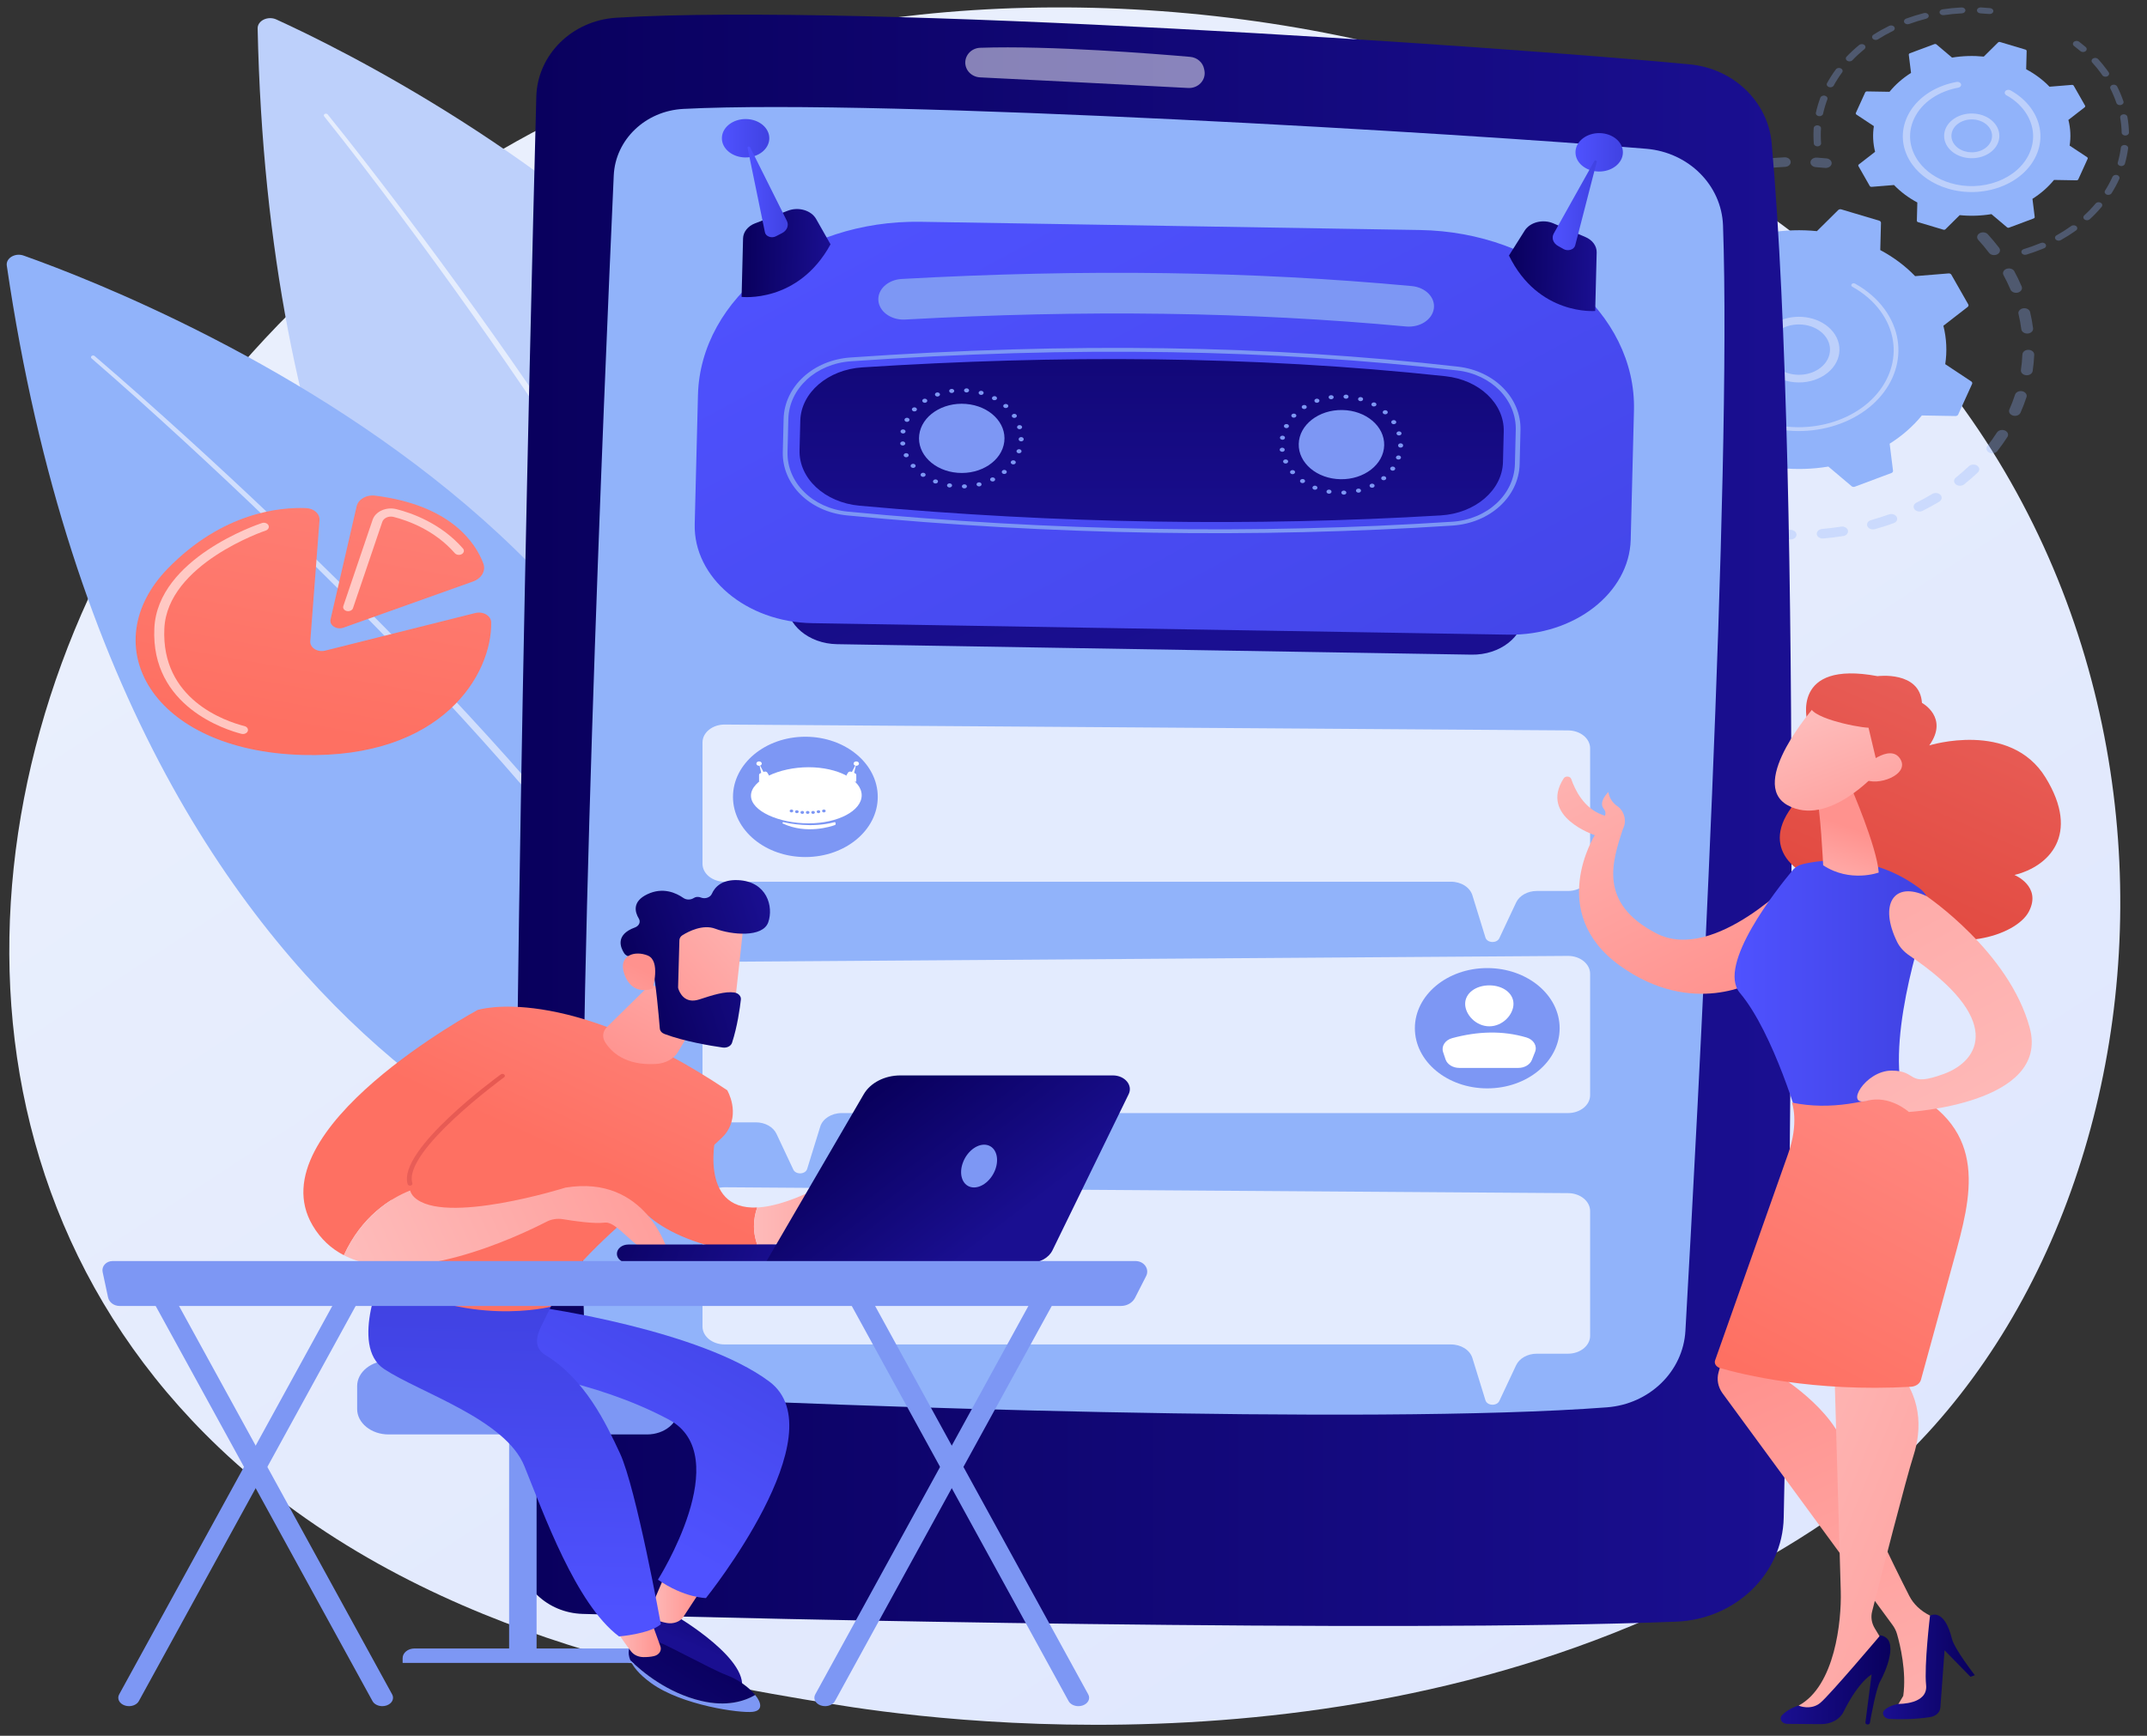 <svg width="115" height="93" viewBox="0 0 115 93" fill="none" xmlns="http://www.w3.org/2000/svg">
<rect x="0" y="0" width="115" height="93" fill="#333333" stroke="none"/>
<path d="M100.463 79.469C98.141 81.449 95.944 82.726 94.208 83.735C73.805 95.593 49.663 92.136 44.532 91.292C36.955 90.046 22.31 87.636 11.721 77.55C-4.298 62.291 -1.804 38.25 10.622 22.381C12.895 19.478 24.901 3.366 49.303 0.783C64.071 -0.781 81.286 2.373 93.752 10.833C119.92 28.591 118.058 64.466 100.463 79.469Z" fill="url(#paint0_linear_9323_53305)"/>
<g opacity="0.3">
<path d="M106.059 12.484C106.197 12.418 106.377 12.446 106.474 12.552C106.687 12.785 106.89 13.029 107.079 13.277C107.171 13.398 107.124 13.556 106.976 13.63C106.974 13.631 106.972 13.632 106.97 13.632C106.822 13.703 106.63 13.665 106.54 13.546C106.361 13.31 106.167 13.079 105.965 12.857C105.861 12.744 105.89 12.583 106.031 12.499C106.04 12.493 106.049 12.488 106.059 12.484ZM107.443 14.417C107.454 14.412 107.465 14.407 107.477 14.403C107.637 14.346 107.824 14.405 107.894 14.534C108.039 14.801 108.171 15.075 108.287 15.349C108.344 15.483 108.256 15.628 108.09 15.675C107.925 15.72 107.745 15.649 107.688 15.515C107.578 15.255 107.452 14.994 107.315 14.741C107.249 14.621 107.307 14.482 107.443 14.417ZM108.267 16.549C108.298 16.535 108.332 16.524 108.368 16.518C108.54 16.491 108.706 16.582 108.739 16.722C108.807 17.007 108.861 17.298 108.898 17.587C108.917 17.728 108.79 17.854 108.617 17.869C108.443 17.884 108.287 17.781 108.268 17.64C108.233 17.366 108.182 17.09 108.117 16.819C108.091 16.709 108.155 16.603 108.267 16.549ZM108.482 18.777C108.533 18.753 108.592 18.741 108.654 18.742C108.829 18.747 108.966 18.866 108.96 19.008C108.947 19.298 108.919 19.591 108.876 19.88C108.855 20.02 108.697 20.121 108.523 20.104C108.35 20.087 108.226 19.959 108.247 19.818C108.288 19.544 108.315 19.266 108.326 18.99C108.33 18.899 108.392 18.82 108.482 18.777ZM108.079 20.989C108.149 20.955 108.235 20.943 108.32 20.962C108.49 20.998 108.59 21.138 108.546 21.275C108.454 21.555 108.347 21.837 108.226 22.11C108.167 22.244 107.986 22.314 107.821 22.266C107.656 22.218 107.57 22.071 107.629 21.938C107.744 21.677 107.846 21.41 107.933 21.144C107.956 21.076 108.009 21.022 108.079 20.989ZM107.081 23.072C107.172 23.029 107.288 23.023 107.389 23.066C107.544 23.131 107.604 23.286 107.523 23.412C107.357 23.669 107.175 23.924 106.983 24.169C106.889 24.289 106.693 24.324 106.545 24.248C106.398 24.172 106.354 24.013 106.448 23.894C106.631 23.661 106.804 23.419 106.961 23.174C106.99 23.13 107.032 23.096 107.081 23.072ZM97.468 28.375C97.506 28.357 97.549 28.345 97.595 28.34C97.933 28.311 98.275 28.27 98.609 28.217C98.781 28.19 98.948 28.28 98.981 28.419C99.014 28.558 98.903 28.693 98.731 28.72C98.378 28.776 98.019 28.82 97.662 28.851C97.488 28.866 97.332 28.764 97.314 28.623C97.3 28.52 97.364 28.424 97.468 28.375ZM105.539 24.924C105.652 24.87 105.8 24.877 105.905 24.95C106.039 25.041 106.055 25.203 105.941 25.311C105.709 25.532 105.461 25.748 105.206 25.952C105.081 26.051 104.881 26.05 104.758 25.95C104.635 25.849 104.637 25.686 104.761 25.587C105.003 25.393 105.238 25.188 105.459 24.979C105.482 24.956 105.51 24.938 105.539 24.924ZM100.161 27.888C100.179 27.88 100.198 27.872 100.219 27.866C100.54 27.776 100.862 27.674 101.174 27.562C101.334 27.505 101.521 27.563 101.592 27.693C101.662 27.822 101.591 27.974 101.43 28.031C101.102 28.149 100.764 28.257 100.425 28.351C100.26 28.398 100.08 28.326 100.023 28.193C99.973 28.075 100.034 27.949 100.161 27.888ZM103.525 26.45C103.663 26.384 103.843 26.412 103.94 26.518C104.044 26.632 104.015 26.792 103.875 26.877C103.587 27.05 103.287 27.215 102.982 27.368C102.98 27.369 102.978 27.37 102.976 27.371C102.828 27.442 102.636 27.404 102.546 27.285C102.454 27.165 102.5 27.006 102.648 26.932C102.938 26.787 103.224 26.63 103.497 26.465C103.506 26.46 103.516 26.455 103.525 26.45Z" fill="#91B3FA"/>
<path d="M95.244 28.403C95.298 28.378 95.361 28.364 95.428 28.368C95.591 28.378 95.757 28.386 95.921 28.39C96.096 28.395 96.233 28.514 96.227 28.655C96.221 28.797 96.074 28.908 95.9 28.903C95.727 28.898 95.552 28.89 95.381 28.88C95.207 28.869 95.076 28.746 95.089 28.605C95.097 28.518 95.158 28.444 95.244 28.403Z" fill="#91B3FA"/>
</g>
<g opacity="0.3">
<path d="M86.661 24.82C86.793 24.757 86.965 24.779 87.066 24.878C87.17 24.98 87.278 25.081 87.388 25.18C87.505 25.286 87.495 25.448 87.365 25.543C87.234 25.638 87.034 25.629 86.917 25.524C86.802 25.419 86.687 25.312 86.578 25.205C86.466 25.096 86.485 24.934 86.62 24.844C86.633 24.835 86.647 24.827 86.661 24.82Z" fill="#91B3FA"/>
<path d="M89.876 9.839C90.002 9.779 90.129 9.721 90.258 9.664C90.412 9.596 90.604 9.642 90.688 9.766C90.772 9.89 90.715 10.047 90.561 10.114C90.264 10.246 89.974 10.387 89.695 10.535C89.549 10.613 89.353 10.58 89.257 10.462C89.16 10.343 89.201 10.184 89.347 10.106C89.519 10.014 89.697 9.925 89.876 9.839ZM91.777 9.098C91.793 9.091 91.809 9.084 91.826 9.079C92.156 8.977 92.496 8.886 92.834 8.807C93.002 8.768 93.178 8.846 93.226 8.982C93.274 9.119 93.177 9.261 93.009 9.3C92.687 9.375 92.365 9.462 92.051 9.558C91.888 9.609 91.705 9.542 91.643 9.41C91.587 9.291 91.647 9.16 91.777 9.098ZM88.022 10.925C88.15 10.863 88.319 10.883 88.421 10.977C88.536 11.084 88.522 11.245 88.391 11.339C88.139 11.517 87.893 11.707 87.66 11.903C87.539 12.005 87.338 12.008 87.213 11.909C87.087 11.811 87.083 11.649 87.204 11.547C87.45 11.341 87.709 11.141 87.974 10.953C87.989 10.942 88.005 10.933 88.022 10.925ZM94.406 8.547C94.441 8.53 94.48 8.519 94.522 8.514C94.872 8.473 95.228 8.444 95.58 8.428C95.755 8.42 95.904 8.528 95.915 8.669C95.925 8.811 95.791 8.932 95.617 8.94C95.282 8.956 94.944 8.983 94.612 9.022C94.439 9.042 94.279 8.944 94.254 8.804C94.235 8.698 94.299 8.598 94.406 8.547ZM86.19 12.547C86.296 12.496 86.433 12.498 86.538 12.56C86.679 12.644 86.71 12.804 86.607 12.919C86.41 13.138 86.222 13.367 86.048 13.599C85.957 13.72 85.762 13.759 85.613 13.685C85.463 13.611 85.416 13.454 85.507 13.333C85.69 13.088 85.888 12.847 86.096 12.617C86.122 12.587 86.154 12.564 86.19 12.547ZM84.843 14.455C84.927 14.415 85.033 14.406 85.13 14.44C85.29 14.497 85.364 14.648 85.294 14.778C85.161 15.027 85.039 15.284 84.931 15.541C84.876 15.675 84.696 15.747 84.53 15.702C84.364 15.656 84.275 15.511 84.331 15.377C84.444 15.106 84.573 14.836 84.713 14.574C84.741 14.522 84.787 14.482 84.843 14.455ZM84.041 16.556C84.105 16.525 84.183 16.512 84.261 16.525C84.433 16.552 84.546 16.686 84.513 16.825C84.449 17.092 84.399 17.364 84.363 17.634C84.345 17.775 84.189 17.877 84.015 17.862C83.841 17.847 83.715 17.72 83.734 17.579C83.771 17.296 83.824 17.009 83.891 16.728C83.909 16.653 83.965 16.592 84.041 16.556ZM83.823 18.748C83.868 18.727 83.919 18.714 83.975 18.713C84.15 18.708 84.296 18.82 84.301 18.961C84.311 19.233 84.335 19.507 84.374 19.777C84.394 19.918 84.269 20.045 84.096 20.061C83.922 20.077 83.765 19.976 83.745 19.836C83.704 19.552 83.678 19.263 83.668 18.977C83.664 18.88 83.727 18.794 83.823 18.748ZM84.206 20.926C84.231 20.914 84.258 20.905 84.288 20.899C84.457 20.863 84.63 20.946 84.674 21.083C84.757 21.346 84.856 21.609 84.967 21.865C85.025 21.999 84.937 22.145 84.772 22.192C84.608 22.239 84.427 22.168 84.369 22.035C84.252 21.765 84.148 21.488 84.06 21.211C84.024 21.098 84.087 20.983 84.206 20.926ZM85.169 22.982C85.175 22.979 85.18 22.977 85.186 22.974C85.342 22.91 85.533 22.96 85.612 23.086C85.725 23.264 85.845 23.442 85.97 23.613C86.016 23.676 86.062 23.737 86.108 23.799C86.201 23.919 86.155 24.077 86.006 24.152C85.857 24.23 85.662 24.189 85.57 24.069C85.521 24.005 85.472 23.94 85.424 23.874C85.293 23.693 85.166 23.507 85.048 23.319C84.972 23.198 85.026 23.05 85.169 22.982Z" fill="#91B3FA"/>
<path d="M97.129 8.479C97.183 8.453 97.248 8.44 97.315 8.444C97.486 8.455 97.66 8.469 97.832 8.486C98.005 8.503 98.129 8.631 98.108 8.772C98.087 8.913 97.929 9.013 97.755 8.996C97.592 8.98 97.427 8.966 97.265 8.956C97.09 8.944 96.96 8.821 96.974 8.68C96.983 8.593 97.043 8.52 97.129 8.479Z" fill="#91B3FA"/>
</g>
<path d="M98.627 11.218C98.567 11.2 98.501 11.215 98.461 11.254L97.32 12.384C96.485 12.3 95.628 12.323 94.78 12.464L93.534 11.411C93.49 11.374 93.422 11.364 93.365 11.385L91.403 12.118C91.345 12.139 91.311 12.188 91.317 12.239L91.497 13.69C90.814 14.121 90.235 14.634 89.772 15.203L87.97 15.172C87.907 15.171 87.85 15.202 87.828 15.25L87.081 16.892C87.059 16.94 87.077 16.994 87.126 17.027L88.52 17.95C88.417 18.627 88.446 19.321 88.619 20.008L87.319 21.017C87.274 21.053 87.261 21.108 87.287 21.154L88.192 22.744C88.218 22.79 88.278 22.818 88.341 22.813L90.133 22.667C90.665 23.221 91.298 23.689 92 24.065L91.962 25.524C91.961 25.575 91.999 25.621 92.059 25.639L94.086 26.245C94.145 26.262 94.212 26.248 94.252 26.208L95.392 25.078C96.228 25.162 97.085 25.139 97.933 24.998L99.179 26.051C99.223 26.088 99.29 26.099 99.348 26.077L101.31 25.344C101.368 25.323 101.402 25.274 101.396 25.223L101.216 23.772C101.899 23.341 102.478 22.828 102.941 22.259L104.743 22.291C104.806 22.292 104.863 22.26 104.885 22.212L105.632 20.57C105.654 20.522 105.636 20.468 105.587 20.436L104.193 19.512C104.296 18.836 104.267 18.141 104.094 17.454L105.394 16.445C105.439 16.41 105.452 16.355 105.426 16.308L104.521 14.719C104.495 14.672 104.435 14.644 104.372 14.649L102.58 14.795C102.048 14.242 101.415 13.773 100.713 13.398L100.751 11.938C100.752 11.887 100.714 11.841 100.654 11.823L98.627 11.218Z" fill="#91B3FA"/>
<path d="M95.254 17.215C96.166 16.779 97.362 16.939 98.046 17.626C98.799 18.381 98.653 19.491 97.721 20.1C97.27 20.395 96.703 20.531 96.126 20.481C95.549 20.431 95.031 20.202 94.666 19.837C93.914 19.082 94.06 17.972 94.992 17.362C95.076 17.307 95.163 17.258 95.254 17.215ZM97.2 19.895C97.27 19.861 97.338 19.823 97.403 19.781C98.117 19.314 98.229 18.462 97.652 17.884C97.075 17.305 96.025 17.214 95.31 17.682C94.596 18.149 94.484 19 95.061 19.579C95.34 19.859 95.737 20.034 96.18 20.073C96.54 20.104 96.894 20.041 97.2 19.895Z" fill="#BDD0FB"/>
<path d="M93.622 15.044C93.779 14.969 93.941 14.9 94.108 14.838C94.161 14.818 94.214 14.799 94.267 14.781C94.531 14.691 94.803 14.617 95.079 14.563C95.083 14.562 95.087 14.561 95.091 14.56C95.101 14.558 95.112 14.556 95.123 14.554C95.144 14.55 95.165 14.546 95.185 14.543C95.24 14.533 95.295 14.553 95.322 14.59C95.329 14.6 95.334 14.61 95.337 14.62C95.352 14.676 95.309 14.73 95.241 14.743C94.889 14.806 94.544 14.901 94.214 15.024C92.577 15.635 91.531 16.867 91.304 18.216C91.177 18.967 91.304 19.755 91.724 20.492C91.798 20.622 91.879 20.747 91.967 20.868C92.56 21.682 93.474 22.302 94.584 22.633C95.859 23.014 97.24 22.97 98.475 22.509C101.023 21.557 102.139 19.105 100.965 17.041C100.893 16.914 100.812 16.79 100.725 16.67C100.347 16.151 99.832 15.704 99.216 15.364C99.2 15.355 99.188 15.344 99.179 15.332C99.154 15.298 99.154 15.255 99.183 15.222C99.223 15.175 99.301 15.162 99.359 15.195C100.006 15.552 100.546 16.021 100.943 16.566C101.035 16.692 101.119 16.822 101.195 16.955C102.428 19.122 101.254 21.697 98.581 22.696C97.285 23.18 95.835 23.226 94.496 22.826C93.331 22.477 92.372 21.828 91.749 20.973C91.656 20.846 91.571 20.714 91.494 20.578C90.897 19.529 90.84 18.354 91.333 17.269C91.763 16.325 92.566 15.549 93.622 15.044Z" fill="#BDD0FB"/>
<g opacity="0.3">
<path d="M111.128 2.213C111.201 2.178 111.296 2.184 111.361 2.233C111.482 2.325 111.602 2.422 111.716 2.519C111.79 2.583 111.787 2.683 111.709 2.743C111.63 2.804 111.506 2.801 111.432 2.737C111.323 2.644 111.209 2.552 111.094 2.465C111.015 2.405 111.011 2.305 111.084 2.241C111.098 2.229 111.112 2.22 111.128 2.213Z" fill="#91B3FA"/>
<path d="M112.127 3.124C112.213 3.083 112.324 3.101 112.384 3.167C112.553 3.353 112.713 3.549 112.858 3.748C112.889 3.79 112.919 3.833 112.949 3.875C113.001 3.952 112.961 4.048 112.874 4.091C112.78 4.134 112.66 4.107 112.608 4.031C112.579 3.99 112.55 3.949 112.521 3.909C112.383 3.719 112.231 3.532 112.069 3.354C112.005 3.284 112.023 3.185 112.11 3.133C112.116 3.13 112.121 3.127 112.127 3.124ZM113.122 4.558C113.13 4.555 113.138 4.551 113.147 4.548C113.247 4.515 113.361 4.554 113.402 4.634C113.534 4.894 113.647 5.163 113.739 5.433C113.767 5.517 113.705 5.604 113.601 5.627C113.497 5.65 113.39 5.601 113.361 5.516C113.274 5.259 113.166 5.003 113.041 4.755C113.003 4.681 113.039 4.598 113.122 4.558ZM113.657 6.145C113.679 6.135 113.703 6.128 113.729 6.125C113.836 6.112 113.935 6.173 113.95 6.259C113.999 6.537 114.028 6.82 114.034 7.101C114.036 7.188 113.95 7.26 113.842 7.262C113.734 7.263 113.645 7.194 113.643 7.106C113.637 6.839 113.61 6.569 113.563 6.304C113.552 6.239 113.591 6.177 113.657 6.145ZM113.695 7.79C113.73 7.774 113.771 7.766 113.815 7.769C113.922 7.779 114 7.857 113.989 7.944C113.952 8.223 113.894 8.503 113.816 8.775C113.791 8.861 113.686 8.914 113.581 8.894C113.476 8.874 113.41 8.789 113.435 8.704C113.509 8.444 113.565 8.177 113.6 7.91C113.606 7.858 113.643 7.815 113.695 7.79ZM113.235 9.393C113.284 9.37 113.345 9.364 113.402 9.381C113.503 9.411 113.555 9.502 113.518 9.584C113.399 9.847 113.259 10.107 113.101 10.356C113.052 10.434 112.934 10.465 112.838 10.425C112.742 10.385 112.704 10.29 112.753 10.212C112.904 9.974 113.037 9.726 113.151 9.475C113.167 9.439 113.198 9.411 113.235 9.393ZM112.309 10.856C112.373 10.826 112.454 10.826 112.519 10.862C112.608 10.911 112.631 11.009 112.571 11.082C112.376 11.314 112.162 11.538 111.934 11.748C111.862 11.814 111.739 11.821 111.658 11.763C111.577 11.705 111.569 11.605 111.64 11.539C111.857 11.339 112.062 11.125 112.247 10.904C112.264 10.884 112.285 10.868 112.309 10.856ZM110.97 12.092C111.049 12.054 111.153 12.066 111.216 12.123C111.288 12.188 111.28 12.289 111.199 12.347C110.941 12.532 110.666 12.707 110.38 12.867C110.289 12.915 110.169 12.898 110.107 12.826C110.046 12.754 110.069 12.655 110.158 12.606C110.431 12.454 110.694 12.287 110.94 12.11C110.949 12.103 110.96 12.097 110.97 12.092ZM108.367 13.359C108.377 13.354 108.387 13.35 108.398 13.347C108.665 13.266 108.932 13.172 109.19 13.067C109.229 13.052 109.268 13.036 109.306 13.02C109.402 12.979 109.52 13.009 109.57 13.087C109.62 13.165 109.584 13.263 109.487 13.301C109.446 13.318 109.406 13.335 109.364 13.351C109.095 13.46 108.815 13.559 108.535 13.644C108.434 13.674 108.321 13.633 108.283 13.551C108.25 13.478 108.287 13.397 108.367 13.359Z" fill="#91B3FA"/>
</g>
<g opacity="0.3">
<path d="M101.194 1.384C101.286 1.34 101.404 1.364 101.46 1.438C101.516 1.513 101.487 1.61 101.395 1.656C101.117 1.792 100.846 1.944 100.592 2.107C100.507 2.16 100.384 2.149 100.317 2.08C100.25 2.011 100.265 1.912 100.35 1.858C100.617 1.687 100.9 1.528 101.191 1.385C101.192 1.384 101.193 1.384 101.194 1.384ZM102.079 1.005C102.085 1.002 102.091 1 102.097 0.997C102.408 0.883 102.729 0.783 103.054 0.7C103.157 0.674 103.267 0.72 103.299 0.804C103.332 0.887 103.274 0.976 103.172 1.003C102.862 1.082 102.555 1.177 102.259 1.286C102.161 1.322 102.045 1.287 102 1.207C101.958 1.133 101.994 1.046 102.079 1.005ZM99.625 2.385C99.699 2.349 99.797 2.357 99.862 2.409C99.938 2.47 99.939 2.571 99.863 2.633C99.634 2.82 99.417 3.02 99.219 3.228C99.152 3.297 99.029 3.31 98.944 3.256C98.859 3.202 98.843 3.103 98.909 3.034C99.118 2.816 99.345 2.606 99.585 2.41C99.597 2.4 99.611 2.392 99.625 2.385ZM103.985 0.519C104.004 0.51 104.025 0.503 104.048 0.5C104.384 0.449 104.726 0.415 105.066 0.398C105.174 0.393 105.266 0.46 105.273 0.547C105.279 0.634 105.197 0.709 105.09 0.715C104.765 0.731 104.439 0.763 104.12 0.811C104.014 0.827 103.911 0.77 103.892 0.684C103.876 0.617 103.916 0.552 103.985 0.519ZM98.401 3.663C98.461 3.635 98.537 3.633 98.601 3.664C98.694 3.709 98.724 3.806 98.669 3.881C98.502 4.107 98.351 4.343 98.22 4.584C98.176 4.664 98.061 4.7 97.962 4.665C97.863 4.629 97.818 4.536 97.862 4.456C98 4.203 98.158 3.955 98.333 3.719C98.35 3.695 98.374 3.676 98.401 3.663ZM97.592 5.143C97.638 5.121 97.694 5.114 97.748 5.127C97.852 5.153 97.91 5.241 97.879 5.325C97.784 5.577 97.707 5.836 97.65 6.095C97.631 6.181 97.529 6.238 97.423 6.223C97.317 6.208 97.246 6.126 97.265 6.04C97.324 5.768 97.405 5.497 97.504 5.233C97.519 5.193 97.551 5.162 97.592 5.143ZM97.243 6.736C97.275 6.721 97.313 6.713 97.353 6.715C97.461 6.719 97.544 6.794 97.538 6.881C97.52 7.145 97.522 7.411 97.544 7.673C97.551 7.76 97.47 7.836 97.362 7.842C97.254 7.847 97.161 7.782 97.154 7.694C97.131 7.419 97.129 7.14 97.147 6.864C97.151 6.809 97.189 6.762 97.243 6.736Z" fill="#91B3FA"/>
<path d="M105.988 0.42C106.021 0.405 106.059 0.396 106.1 0.398C106.267 0.407 106.434 0.419 106.598 0.435C106.705 0.446 106.782 0.525 106.769 0.612C106.755 0.698 106.658 0.76 106.551 0.75C106.395 0.735 106.235 0.723 106.076 0.715C105.968 0.709 105.886 0.634 105.892 0.547C105.897 0.492 105.934 0.446 105.988 0.42Z" fill="#91B3FA"/>
</g>
<path d="M107.132 2.252C107.093 2.24 107.048 2.25 107.021 2.276L106.258 3.032C105.699 2.976 105.126 2.992 104.558 3.086L103.724 2.381C103.695 2.357 103.65 2.35 103.611 2.364L102.298 2.854C102.26 2.869 102.237 2.901 102.241 2.935L102.361 3.906C101.904 4.195 101.517 4.538 101.207 4.918L100.002 4.898C99.959 4.897 99.921 4.918 99.906 4.95L99.406 6.049C99.391 6.081 99.403 6.117 99.436 6.139L100.37 6.757C100.3 7.21 100.32 7.674 100.436 8.134L99.566 8.809C99.535 8.833 99.527 8.87 99.544 8.901L100.15 9.965C100.168 9.996 100.208 10.014 100.25 10.011L101.449 9.913C101.805 10.284 102.228 10.597 102.698 10.849L102.673 11.825C102.672 11.859 102.698 11.89 102.737 11.902L104.094 12.307C104.134 12.319 104.178 12.309 104.205 12.283L104.968 11.527C105.527 11.583 106.101 11.567 106.668 11.473L107.502 12.178C107.531 12.203 107.576 12.21 107.615 12.195L108.928 11.705C108.966 11.69 108.989 11.658 108.985 11.624L108.865 10.653C109.322 10.364 109.709 10.021 110.019 9.64L111.225 9.661C111.267 9.662 111.305 9.641 111.32 9.609L111.82 8.51C111.835 8.478 111.823 8.442 111.79 8.42L110.857 7.802C110.926 7.349 110.907 6.885 110.79 6.425L111.66 5.75C111.691 5.726 111.699 5.689 111.682 5.658L111.076 4.594C111.059 4.563 111.019 4.545 110.976 4.548L109.778 4.646C109.421 4.275 108.998 3.962 108.528 3.71L108.554 2.734C108.554 2.7 108.528 2.669 108.489 2.657L107.132 2.252Z" fill="#91B3FA"/>
<path d="M104.864 6.246C105.136 6.116 105.451 6.06 105.77 6.088C106.163 6.122 106.516 6.277 106.764 6.527C107.277 7.041 107.178 7.797 106.543 8.212C105.906 8.627 104.974 8.546 104.462 8.032C104.214 7.783 104.1 7.471 104.142 7.153C104.184 6.834 104.376 6.548 104.684 6.347C104.741 6.309 104.802 6.276 104.864 6.246ZM106.166 8.039C106.211 8.017 106.255 7.993 106.297 7.965C106.764 7.66 106.837 7.104 106.46 6.726C106.277 6.542 106.018 6.428 105.729 6.403C105.439 6.378 105.156 6.446 104.929 6.594C104.703 6.741 104.562 6.952 104.531 7.186C104.5 7.42 104.584 7.65 104.766 7.833C105.109 8.177 105.709 8.258 106.166 8.039Z" fill="#BDD0FB"/>
<path d="M103.73 4.733C103.837 4.683 103.948 4.636 104.062 4.593C104.29 4.508 104.529 4.441 104.772 4.395C104.783 4.393 104.794 4.391 104.805 4.389C104.89 4.374 104.974 4.406 105.016 4.463C105.027 4.477 105.034 4.493 105.039 4.509C105.062 4.595 104.996 4.679 104.891 4.698C104.663 4.739 104.439 4.801 104.226 4.88L104.226 4.88C104.214 4.885 104.203 4.889 104.191 4.894C103.69 5.086 103.266 5.372 102.947 5.725C102.774 5.917 102.632 6.129 102.525 6.357C102.524 6.359 102.524 6.361 102.523 6.363C102.52 6.369 102.517 6.374 102.515 6.38C102.211 7.048 102.246 7.773 102.614 8.42C102.662 8.504 102.714 8.585 102.771 8.663C103.155 9.191 103.747 9.591 104.465 9.806C105.291 10.053 106.185 10.024 106.984 9.726C107.782 9.428 108.391 8.895 108.695 8.227C109 7.558 108.965 6.833 108.596 6.186C108.549 6.104 108.497 6.024 108.441 5.946C108.196 5.61 107.863 5.321 107.464 5.101C107.44 5.087 107.42 5.07 107.406 5.05C107.369 4.999 107.369 4.933 107.413 4.88C107.474 4.808 107.596 4.789 107.685 4.839C108.131 5.085 108.504 5.409 108.778 5.785C108.841 5.872 108.899 5.961 108.952 6.053C109.364 6.778 109.403 7.588 109.062 8.336C108.722 9.084 108.043 9.68 107.148 10.014C106.254 10.348 105.253 10.38 104.33 10.104C103.526 9.863 102.864 9.415 102.435 8.825C102.371 8.737 102.312 8.647 102.259 8.553C101.461 7.151 102.123 5.501 103.73 4.733Z" fill="#BDD0FB"/>
<path d="M14.802 1.043C21.722 4.202 61.061 23.916 44.853 57.14C44.853 57.14 14.829 49.562 13.8 1.525C13.791 1.105 14.35 0.836 14.802 1.043Z" fill="#BDD0FB"/>
<path opacity="0.61" d="M17.553 6.132C18.943 7.853 20.286 9.596 21.612 11.349C22.936 13.102 24.236 14.867 25.51 16.645C28.058 20.2 30.508 23.801 32.82 27.462C35.128 31.124 37.307 34.843 39.231 38.653C40.2 40.555 41.085 42.487 41.877 44.444C42.666 46.403 43.362 48.39 43.86 50.417C43.889 50.535 43.794 50.649 43.649 50.673C43.504 50.696 43.362 50.62 43.334 50.502L43.333 50.501L43.333 50.5C42.854 48.494 42.176 46.518 41.404 44.569C40.628 42.62 39.759 40.693 38.805 38.793C36.912 34.988 34.761 31.268 32.479 27.602C30.194 23.938 27.769 20.33 25.246 16.768C23.984 14.987 22.697 13.218 21.385 11.461C20.072 9.705 18.739 7.956 17.363 6.233L17.363 6.232C17.329 6.19 17.344 6.133 17.397 6.105C17.449 6.078 17.519 6.09 17.553 6.132Z" fill="white"/>
<path d="M1.264 13.693C8.247 16.167 48.157 31.913 36.642 64.903C36.642 64.903 7.074 60.015 0.364 14.231C0.305 13.831 0.808 13.531 1.264 13.693Z" fill="#91B3FA"/>
<path opacity="0.57" d="M5.069 19.075C6.743 20.509 8.379 21.969 10 23.441C11.62 24.914 13.218 26.402 14.795 27.905C17.95 30.91 21.022 33.974 23.975 37.112C26.926 40.251 29.766 43.463 32.385 46.796C33.701 48.458 34.943 50.16 36.103 51.9C37.261 53.641 38.336 55.422 39.233 57.268C39.287 57.38 39.219 57.506 39.081 57.55C38.944 57.594 38.788 57.539 38.734 57.427L38.733 57.426L38.733 57.425C37.859 55.597 36.804 53.825 35.665 52.09C34.522 50.357 33.297 48.657 31.997 46.994C29.409 43.663 26.596 40.446 23.671 37.298C20.743 34.153 17.694 31.08 14.563 28.064C12.997 26.556 11.409 25.063 9.801 23.584C8.192 22.107 6.566 20.64 4.904 19.202L4.904 19.201C4.861 19.164 4.863 19.106 4.909 19.071C4.955 19.036 5.026 19.038 5.069 19.075Z" fill="white"/>
<path d="M17.114 27.874C17.14 27.532 16.817 27.24 16.396 27.223C15.005 27.167 11.928 27.445 8.991 30.457C5.034 34.516 8.055 40.222 16.207 40.45C23.698 40.658 26.365 36.114 26.309 33.339C26.302 32.986 25.871 32.741 25.455 32.845L17.416 34.86C17.004 34.963 16.592 34.701 16.619 34.352L17.114 27.874Z" fill="url(#paint1_linear_9323_53305)"/>
<path d="M19.103 27.125L17.705 33.185C17.631 33.505 18.029 33.76 18.396 33.63L25.335 31.157C25.795 30.993 26.036 30.576 25.888 30.187C25.474 29.094 24.163 27.067 20.089 26.555C19.625 26.496 19.19 26.752 19.103 27.125Z" fill="url(#paint2_linear_9323_53305)"/>
<path opacity="0.6" d="M13.014 39.328C12.988 39.328 12.961 39.324 12.934 39.318C12.12 39.11 8.069 37.863 8.267 33.656C8.444 29.912 13.801 28.099 14.029 28.024C14.167 27.979 14.323 28.032 14.379 28.143C14.435 28.254 14.369 28.381 14.232 28.427C14.179 28.444 8.967 30.21 8.803 33.672C8.624 37.466 12.043 38.635 13.095 38.903C13.236 38.939 13.315 39.061 13.27 39.175C13.234 39.268 13.128 39.328 13.014 39.328Z" fill="white"/>
<path opacity="0.6" d="M18.648 32.747C18.624 32.747 18.601 32.744 18.577 32.739C18.434 32.707 18.35 32.588 18.389 32.472L19.959 27.847C20.033 27.63 20.208 27.451 20.452 27.343C20.696 27.236 20.976 27.213 21.24 27.281C22.065 27.49 23.625 28.043 24.798 29.387C24.883 29.485 24.855 29.62 24.734 29.689C24.613 29.759 24.445 29.735 24.36 29.637C23.277 28.398 21.84 27.889 21.08 27.695C20.955 27.664 20.823 27.674 20.709 27.725C20.593 27.776 20.511 27.86 20.476 27.963L18.906 32.587C18.874 32.684 18.766 32.747 18.648 32.747Z" fill="white"/>
<path d="M28.726 5.184C28.366 18.939 27.198 66.387 27.756 83.201C27.815 84.982 29.322 86.412 31.201 86.47C40.499 86.759 74.582 87.489 89.789 86.885C92.957 86.759 95.475 84.328 95.541 81.324C95.857 66.886 96.554 26.277 94.897 7.674C94.699 5.445 92.853 3.67 90.504 3.448C80.379 2.488 46.149 0.142 33.011 0.95C30.641 1.095 28.784 2.934 28.726 5.184Z" fill="url(#paint3_linear_9323_53305)"/>
<path d="M32.874 9.404C32.373 20.506 30.795 57.442 31.296 71.101C31.369 73.097 33.029 74.711 35.134 74.828C43.798 75.308 73.36 76.368 86.069 75.403C88.357 75.23 90.153 73.476 90.276 71.304C90.921 59.977 92.77 25.584 92.29 12.079C92.213 9.924 90.452 8.165 88.186 7.972C78.812 7.175 47.4 5.277 36.6 5.835C34.573 5.94 32.96 7.481 32.874 9.404Z" fill="#91B3FA"/>
<path opacity="0.5" d="M51.703 3.353C51.703 3.775 52.05 4.123 52.495 4.145C54.691 4.254 60.877 4.562 63.641 4.714C64.186 4.744 64.614 4.28 64.511 3.772L64.493 3.685C64.422 3.339 64.119 3.078 63.748 3.046C61.879 2.883 56.24 2.433 52.504 2.56C52.056 2.575 51.703 2.927 51.703 3.353Z" fill="white"/>
<path opacity="0.74" d="M37.628 39.779V46.281C37.628 46.811 38.159 47.241 38.813 47.241H77.717C78.261 47.241 78.735 47.54 78.866 47.968L79.565 50.231C79.658 50.532 80.173 50.556 80.309 50.267L81.208 48.355C81.383 47.983 81.824 47.737 82.315 47.737H83.987C84.641 47.737 85.172 47.307 85.172 46.777V40.093C85.172 39.567 84.647 39.139 83.997 39.134L38.823 38.82C38.165 38.815 37.628 39.246 37.628 39.779Z" fill="white"/>
<path opacity="0.74" d="M85.172 52.175V58.677C85.172 59.207 84.641 59.637 83.987 59.637H45.083C44.539 59.637 44.066 59.936 43.934 60.364L43.235 62.627C43.142 62.928 42.627 62.952 42.491 62.663L41.592 60.751C41.417 60.378 40.977 60.133 40.485 60.133H38.813C38.159 60.133 37.628 59.703 37.628 59.173V52.489C37.628 51.963 38.153 51.535 38.803 51.53L83.977 51.216C84.635 51.211 85.172 51.642 85.172 52.175Z" fill="white"/>
<path d="M43.138 45.919C45.279 45.919 47.015 44.476 47.015 42.696C47.015 40.916 45.279 39.473 43.138 39.473C40.996 39.473 39.261 40.916 39.261 42.696C39.261 44.476 40.996 45.919 43.138 45.919Z" fill="#7D97F4"/>
<path d="M41.976 44.051C42.264 44.119 43.487 44.369 44.691 44.053C44.723 44.045 44.756 44.064 44.756 44.092V44.166C44.756 44.182 44.745 44.197 44.727 44.203C44.517 44.28 43.211 44.717 41.937 44.126C41.921 44.118 41.912 44.105 41.912 44.09C41.912 44.063 41.944 44.044 41.976 44.051Z" fill="white"/>
<path d="M40.803 40.912C40.803 40.977 40.738 41.029 40.658 41.029C40.578 41.029 40.513 40.977 40.513 40.912C40.513 40.848 40.578 40.795 40.658 40.795C40.738 40.795 40.803 40.848 40.803 40.912Z" fill="white"/>
<path d="M40.658 41.88C40.658 41.88 41.003 41.916 41.192 41.55L41.1 41.397C41.069 41.345 40.991 41.324 40.927 41.349L40.729 41.43C40.685 41.447 40.658 41.483 40.658 41.523L40.658 41.88Z" fill="white"/>
<path d="M40.672 40.971L40.803 41.538L40.947 41.46L40.687 40.967C40.683 40.96 40.67 40.963 40.672 40.971Z" fill="white"/>
<path d="M45.72 40.912C45.72 40.977 45.785 41.029 45.865 41.029C45.945 41.029 46.01 40.977 46.01 40.912C46.01 40.848 45.945 40.795 45.865 40.795C45.785 40.795 45.72 40.848 45.72 40.912Z" fill="white"/>
<path d="M45.865 41.88C45.865 41.88 45.52 41.916 45.331 41.55L45.423 41.397C45.454 41.345 45.532 41.324 45.596 41.349L45.794 41.43C45.838 41.447 45.865 41.483 45.865 41.523V41.88Z" fill="white"/>
<path d="M45.852 40.971L45.72 41.538L45.576 41.46L45.836 40.967C45.84 40.96 45.853 40.963 45.852 40.971Z" fill="white"/>
<path d="M43.31 41.107C41.739 41.107 40.224 41.8 40.224 42.63C40.224 43.461 41.739 44.114 43.31 44.114C44.881 44.114 46.154 43.441 46.154 42.611C46.154 41.78 44.881 41.107 43.31 41.107ZM42.394 43.528C42.34 43.528 42.297 43.493 42.297 43.45C42.297 43.407 42.34 43.372 42.394 43.372C42.447 43.372 42.49 43.407 42.49 43.45C42.49 43.493 42.447 43.528 42.394 43.528ZM42.683 43.568C42.63 43.568 42.587 43.532 42.587 43.489C42.587 43.446 42.63 43.411 42.683 43.411C42.736 43.411 42.779 43.446 42.779 43.489C42.779 43.532 42.736 43.568 42.683 43.568ZM42.972 43.606C42.919 43.606 42.876 43.572 42.876 43.528C42.876 43.485 42.919 43.45 42.972 43.45C43.026 43.45 43.069 43.485 43.069 43.528C43.069 43.572 43.026 43.606 42.972 43.606ZM43.261 43.606C43.208 43.606 43.165 43.572 43.165 43.528C43.165 43.485 43.208 43.45 43.261 43.45C43.315 43.45 43.358 43.485 43.358 43.528C43.358 43.572 43.315 43.606 43.261 43.606ZM43.551 43.606C43.498 43.606 43.454 43.572 43.454 43.528C43.454 43.485 43.498 43.45 43.551 43.45C43.604 43.45 43.647 43.485 43.647 43.528C43.647 43.572 43.604 43.606 43.551 43.606ZM43.84 43.568C43.787 43.568 43.744 43.532 43.744 43.489C43.744 43.446 43.787 43.411 43.84 43.411C43.893 43.411 43.936 43.446 43.936 43.489C43.936 43.532 43.893 43.568 43.84 43.568ZM44.129 43.528C44.076 43.528 44.033 43.493 44.033 43.45C44.033 43.407 44.076 43.372 44.129 43.372C44.183 43.372 44.226 43.407 44.226 43.45C44.226 43.493 44.182 43.528 44.129 43.528Z" fill="white"/>
<path opacity="0.74" d="M37.628 64.572V71.074C37.628 71.603 38.159 72.033 38.813 72.033H77.717C78.261 72.033 78.735 72.333 78.866 72.76L79.565 75.024C79.658 75.324 80.173 75.349 80.309 75.059L81.208 73.147C81.383 72.775 81.824 72.529 82.315 72.529H83.987C84.641 72.529 85.172 72.099 85.172 71.57V64.886C85.172 64.359 84.647 63.931 83.997 63.926L38.823 63.612C38.165 63.608 37.628 64.038 37.628 64.572Z" fill="white"/>
<path d="M79.662 58.313C81.803 58.313 83.539 56.871 83.539 55.091C83.539 53.311 81.803 51.868 79.662 51.868C77.521 51.868 75.785 53.311 75.785 55.091C75.785 56.871 77.521 58.313 79.662 58.313Z" fill="#7D97F4"/>
<path d="M81.067 53.784C81.067 54.363 80.487 54.988 79.773 54.988C79.058 54.988 78.478 54.363 78.478 53.784C78.478 53.205 79.058 52.794 79.773 52.794C80.487 52.794 81.067 53.205 81.067 53.784Z" fill="white"/>
<path d="M78.166 57.217H81.326C81.658 57.217 81.953 57.043 82.054 56.786L82.224 56.356C82.349 56.041 82.146 55.7 81.763 55.586C80.477 55.205 79.147 55.254 77.785 55.621C77.404 55.724 77.192 56.055 77.297 56.369L77.428 56.76C77.519 57.03 77.821 57.217 78.166 57.217Z" fill="white"/>
<path d="M78.825 35.075L44.831 34.514C43.318 34.489 42.105 33.466 42.136 32.24C42.167 31.015 43.43 30.032 44.943 30.057L78.937 30.618C80.451 30.643 81.663 31.666 81.633 32.892C81.602 34.118 80.338 35.1 78.825 35.075Z" fill="url(#paint4_linear_9323_53305)"/>
<path d="M87.346 28.91C87.274 31.77 84.326 34.062 80.796 34.004L43.5 33.388C39.969 33.33 37.139 30.942 37.211 28.082L37.385 21.165C37.516 15.954 42.887 11.777 49.321 11.883L76.06 12.324C82.494 12.43 87.651 16.781 87.52 21.993L87.346 28.91Z" fill="url(#paint5_linear_9323_53305)"/>
<path d="M80.504 24.756C80.466 26.263 79.022 27.505 77.166 27.615C67.121 28.214 56.721 28.066 46.034 27.094C44.179 26.925 42.788 25.636 42.826 24.125L42.866 22.541C42.904 21.039 44.341 19.801 46.19 19.683C56.615 19.017 67.028 19.042 77.42 20.157C79.239 20.353 80.582 21.632 80.545 23.118L80.504 24.756Z" fill="url(#paint6_linear_9323_53305)"/>
<path d="M53.792 23.67C53.917 22.651 52.998 21.743 51.74 21.642C50.482 21.541 49.361 22.285 49.236 23.304C49.112 24.323 50.031 25.231 51.289 25.332C52.547 25.433 53.667 24.689 53.792 23.67Z" fill="#7D97F4"/>
<path d="M74.141 23.86C74.115 24.884 73.07 25.697 71.806 25.676C70.542 25.655 69.538 24.808 69.564 23.784C69.59 22.76 70.635 21.947 71.899 21.968C73.163 21.989 74.167 22.836 74.141 23.86Z" fill="#7D97F4"/>
<path d="M51.522 26.065C51.518 26.003 51.576 25.953 51.649 25.95C51.725 25.947 51.788 25.994 51.791 26.055C51.794 26.115 51.737 26.165 51.661 26.168C51.659 26.168 51.656 26.168 51.654 26.168C51.583 26.167 51.523 26.122 51.522 26.065ZM50.833 26.115C50.76 26.102 50.715 26.043 50.728 25.984C50.745 25.925 50.817 25.887 50.89 25.9C50.963 25.913 51.008 25.969 50.994 26.03C50.98 26.081 50.923 26.118 50.86 26.117C50.85 26.117 50.843 26.115 50.833 26.115ZM52.312 25.983C52.291 25.925 52.329 25.864 52.403 25.847C52.474 25.829 52.55 25.862 52.57 25.919C52.593 25.977 52.552 26.038 52.481 26.057C52.466 26.06 52.452 26.06 52.439 26.06C52.381 26.059 52.33 26.03 52.312 25.983ZM50.048 25.894C49.98 25.867 49.955 25.801 49.988 25.748C50.019 25.693 50.1 25.671 50.168 25.698C50.236 25.724 50.261 25.79 50.228 25.843C50.205 25.884 50.156 25.905 50.104 25.904C50.087 25.904 50.068 25.902 50.048 25.894ZM53.054 25.745C53.014 25.693 53.035 25.626 53.099 25.593C53.161 25.562 53.244 25.58 53.284 25.63C53.322 25.682 53.303 25.749 53.239 25.782C53.217 25.793 53.19 25.797 53.165 25.797C53.121 25.796 53.078 25.777 53.054 25.745ZM49.355 25.521C49.3 25.483 49.292 25.413 49.342 25.367C49.39 25.322 49.475 25.317 49.533 25.356C49.589 25.395 49.594 25.464 49.547 25.511C49.519 25.536 49.479 25.549 49.44 25.549C49.411 25.548 49.379 25.54 49.355 25.521ZM53.697 25.365C53.644 25.323 53.644 25.253 53.696 25.209C53.749 25.166 53.834 25.165 53.887 25.208C53.94 25.25 53.941 25.32 53.888 25.363C53.861 25.386 53.826 25.395 53.789 25.395C53.755 25.394 53.724 25.384 53.697 25.365ZM48.798 25.023C48.755 24.973 48.772 24.905 48.831 24.871C48.893 24.836 48.978 24.847 49.021 24.898C49.064 24.948 49.048 25.015 48.986 25.05C48.963 25.063 48.934 25.071 48.907 25.07C48.865 25.07 48.824 25.053 48.798 25.023ZM54.206 24.866C54.141 24.835 54.121 24.77 54.156 24.717C54.194 24.664 54.278 24.648 54.341 24.676C54.406 24.707 54.429 24.775 54.391 24.826C54.365 24.863 54.319 24.882 54.27 24.881C54.25 24.881 54.226 24.877 54.206 24.866ZM48.412 24.428C48.386 24.372 48.422 24.307 48.491 24.287C48.56 24.266 48.638 24.295 48.666 24.351C48.691 24.407 48.655 24.471 48.586 24.492C48.569 24.496 48.552 24.5 48.535 24.499C48.483 24.498 48.432 24.472 48.412 24.428ZM54.547 24.281C54.474 24.266 54.431 24.206 54.452 24.147C54.473 24.09 54.547 24.055 54.618 24.07C54.691 24.088 54.733 24.148 54.712 24.205C54.712 24.205 54.712 24.205 54.712 24.207C54.696 24.254 54.639 24.287 54.578 24.286C54.568 24.286 54.556 24.284 54.547 24.281ZM48.22 23.773C48.212 23.713 48.267 23.659 48.34 23.652C48.414 23.645 48.481 23.69 48.49 23.749C48.498 23.809 48.443 23.863 48.369 23.87C48.364 23.87 48.357 23.87 48.352 23.87C48.286 23.869 48.228 23.828 48.22 23.773ZM54.563 23.537C54.563 23.535 54.563 23.535 54.563 23.532C54.563 23.53 54.563 23.529 54.563 23.525C54.565 23.465 54.625 23.416 54.7 23.418C54.774 23.419 54.834 23.47 54.832 23.529C54.832 23.531 54.832 23.533 54.832 23.535C54.832 23.537 54.832 23.539 54.832 23.541C54.83 23.6 54.77 23.649 54.695 23.648C54.621 23.646 54.561 23.596 54.563 23.537ZM54.563 23.525V23.526C54.563 23.525 54.563 23.526 54.563 23.525ZM48.351 23.224C48.276 23.215 48.226 23.16 48.235 23.101C48.246 23.04 48.315 22.999 48.389 23.009C48.462 23.016 48.514 23.072 48.503 23.131C48.494 23.187 48.434 23.227 48.366 23.226C48.361 23.226 48.356 23.224 48.351 23.224ZM54.481 22.911C54.462 22.853 54.508 22.792 54.579 22.78C54.653 22.765 54.726 22.802 54.744 22.86C54.759 22.919 54.716 22.978 54.642 22.993C54.63 22.995 54.62 22.994 54.608 22.994C54.55 22.993 54.494 22.961 54.481 22.911ZM48.529 22.595C48.461 22.572 48.428 22.508 48.456 22.451C48.485 22.396 48.564 22.369 48.634 22.392C48.702 22.415 48.735 22.479 48.706 22.536C48.683 22.577 48.631 22.604 48.577 22.603C48.563 22.603 48.546 22.599 48.529 22.595ZM54.211 22.334C54.176 22.28 54.202 22.213 54.267 22.186C54.333 22.157 54.413 22.177 54.449 22.231C54.484 22.285 54.461 22.35 54.394 22.378C54.371 22.388 54.349 22.391 54.327 22.391C54.281 22.39 54.235 22.37 54.211 22.334ZM48.898 22.022C48.837 21.983 48.825 21.916 48.87 21.867C48.915 21.82 49.001 21.81 49.059 21.846C49.119 21.883 49.132 21.951 49.087 21.999C49.059 22.029 49.017 22.044 48.976 22.043C48.949 22.043 48.919 22.036 48.898 22.022ZM53.772 21.827C53.721 21.782 53.725 21.713 53.78 21.672C53.838 21.632 53.923 21.635 53.974 21.68C54.024 21.724 54.02 21.793 53.965 21.834C53.937 21.854 53.903 21.863 53.871 21.862C53.834 21.862 53.798 21.851 53.772 21.827ZM49.429 21.539C49.383 21.493 49.392 21.424 49.45 21.385C49.509 21.348 49.592 21.356 49.64 21.402C49.685 21.45 49.676 21.52 49.619 21.556C49.592 21.574 49.562 21.581 49.53 21.581C49.494 21.58 49.455 21.566 49.429 21.539ZM53.192 21.425C53.129 21.392 53.114 21.323 53.154 21.274C53.195 21.223 53.281 21.209 53.341 21.241C53.404 21.276 53.422 21.344 53.381 21.395C53.353 21.426 53.309 21.443 53.265 21.442C53.24 21.442 53.216 21.437 53.192 21.425ZM50.091 21.18C50.06 21.124 50.092 21.059 50.158 21.034C50.227 21.009 50.307 21.035 50.338 21.091C50.368 21.145 50.337 21.209 50.268 21.234C50.251 21.242 50.231 21.245 50.212 21.245C50.16 21.244 50.112 21.22 50.091 21.18ZM52.509 21.152C52.438 21.131 52.401 21.069 52.424 21.012C52.448 20.955 52.525 20.924 52.597 20.946C52.597 20.946 52.597 20.946 52.595 20.946C52.668 20.965 52.705 21.027 52.679 21.084C52.661 21.131 52.607 21.16 52.55 21.159C52.536 21.159 52.521 21.156 52.509 21.152ZM50.843 20.964C50.829 20.904 50.88 20.848 50.953 20.839C51.027 20.828 51.097 20.867 51.11 20.927C51.121 20.987 51.073 21.043 50.999 21.054C50.989 21.056 50.982 21.056 50.972 21.055C50.911 21.055 50.853 21.018 50.843 20.964ZM51.761 21.027C51.688 21.022 51.63 20.969 51.637 20.908C51.643 20.849 51.708 20.804 51.784 20.807C51.857 20.812 51.912 20.865 51.908 20.926C51.901 20.984 51.839 21.028 51.771 21.027C51.766 21.027 51.763 21.027 51.761 21.027Z" fill="#7D97F4"/>
<path d="M71.846 26.4C71.843 26.338 71.9 26.288 71.974 26.285C72.049 26.282 72.112 26.329 72.115 26.391C72.119 26.45 72.061 26.501 71.985 26.503C71.983 26.503 71.98 26.503 71.978 26.503C71.907 26.502 71.847 26.457 71.846 26.4ZM71.157 26.45C71.084 26.437 71.039 26.379 71.053 26.32C71.069 26.26 71.141 26.222 71.214 26.235C71.287 26.248 71.332 26.304 71.318 26.366C71.305 26.417 71.248 26.453 71.184 26.453C71.174 26.452 71.167 26.45 71.157 26.45ZM72.636 26.318C72.615 26.26 72.653 26.199 72.727 26.183C72.799 26.164 72.874 26.197 72.894 26.255C72.917 26.313 72.877 26.373 72.805 26.392C72.79 26.396 72.776 26.395 72.763 26.395C72.705 26.394 72.654 26.366 72.636 26.318ZM70.372 26.229C70.305 26.202 70.279 26.136 70.312 26.084C70.343 26.028 70.424 26.006 70.492 26.033C70.56 26.06 70.585 26.126 70.552 26.179C70.529 26.22 70.48 26.241 70.428 26.24C70.411 26.24 70.392 26.237 70.372 26.229ZM73.378 26.081C73.338 26.028 73.359 25.961 73.424 25.929C73.486 25.898 73.568 25.915 73.609 25.965C73.647 26.017 73.628 26.085 73.563 26.117C73.541 26.129 73.514 26.132 73.489 26.132C73.445 26.131 73.402 26.113 73.378 26.081ZM69.68 25.857C69.624 25.818 69.616 25.749 69.666 25.702C69.714 25.657 69.8 25.653 69.858 25.691C69.913 25.73 69.918 25.799 69.871 25.846C69.843 25.872 69.804 25.885 69.765 25.884C69.735 25.884 69.704 25.875 69.68 25.857ZM74.022 25.701C73.969 25.658 73.968 25.589 74.02 25.544C74.073 25.501 74.159 25.501 74.211 25.543C74.264 25.586 74.265 25.655 74.212 25.698C74.185 25.721 74.15 25.731 74.114 25.73C74.079 25.729 74.048 25.719 74.022 25.701ZM69.122 25.358C69.079 25.308 69.096 25.241 69.155 25.206C69.217 25.172 69.303 25.183 69.346 25.233C69.388 25.283 69.372 25.351 69.31 25.385C69.287 25.399 69.258 25.406 69.231 25.406C69.189 25.405 69.148 25.388 69.122 25.358ZM74.531 25.202C74.465 25.171 74.445 25.105 74.481 25.052C74.519 24.999 74.602 24.983 74.665 25.012C74.73 25.043 74.753 25.11 74.715 25.161C74.69 25.198 74.643 25.218 74.594 25.217C74.574 25.216 74.55 25.212 74.531 25.202ZM68.736 24.763C68.71 24.707 68.746 24.643 68.815 24.622C68.884 24.601 68.962 24.63 68.99 24.686C69.015 24.742 68.979 24.807 68.91 24.828C68.893 24.831 68.876 24.835 68.859 24.835C68.807 24.834 68.757 24.807 68.736 24.763ZM74.871 24.617C74.798 24.602 74.755 24.542 74.776 24.483C74.797 24.425 74.872 24.391 74.942 24.406C75.015 24.423 75.058 24.483 75.037 24.54C75.037 24.54 75.037 24.54 75.037 24.542C75.021 24.59 74.964 24.622 74.902 24.621C74.893 24.621 74.88 24.619 74.871 24.617ZM68.544 24.108C68.536 24.049 68.591 23.994 68.665 23.987C68.738 23.981 68.806 24.025 68.814 24.085C68.822 24.145 68.767 24.199 68.694 24.206C68.689 24.206 68.681 24.206 68.677 24.205C68.611 24.204 68.553 24.164 68.544 24.108ZM74.887 23.872C74.887 23.87 74.887 23.87 74.887 23.868C74.887 23.866 74.887 23.864 74.887 23.86C74.889 23.801 74.949 23.752 75.025 23.753C75.098 23.755 75.158 23.805 75.156 23.864C75.156 23.866 75.156 23.869 75.156 23.87C75.156 23.872 75.156 23.874 75.156 23.876C75.154 23.936 75.095 23.984 75.019 23.983C74.945 23.982 74.885 23.931 74.887 23.872ZM74.887 23.86L74.887 23.862C74.887 23.86 74.887 23.862 74.887 23.86ZM68.675 23.559C68.6 23.55 68.55 23.496 68.559 23.436C68.57 23.375 68.64 23.335 68.713 23.344C68.786 23.351 68.838 23.407 68.827 23.467C68.818 23.522 68.759 23.563 68.69 23.562C68.685 23.561 68.68 23.559 68.675 23.559ZM74.805 23.246C74.787 23.189 74.832 23.128 74.904 23.115C74.977 23.101 75.05 23.137 75.068 23.195C75.084 23.255 75.041 23.314 74.967 23.328C74.954 23.33 74.945 23.33 74.933 23.33C74.874 23.329 74.818 23.296 74.805 23.246ZM68.853 22.93C68.785 22.907 68.752 22.843 68.781 22.786C68.809 22.731 68.888 22.705 68.958 22.728C69.026 22.751 69.059 22.815 69.03 22.872C69.007 22.913 68.955 22.94 68.901 22.939C68.887 22.939 68.87 22.934 68.853 22.93ZM74.536 22.669C74.5 22.615 74.526 22.548 74.591 22.521C74.658 22.493 74.738 22.512 74.773 22.566C74.808 22.62 74.785 22.685 74.718 22.714C74.696 22.723 74.674 22.727 74.652 22.727C74.605 22.726 74.559 22.705 74.536 22.669ZM69.222 22.358C69.162 22.319 69.149 22.251 69.194 22.203C69.239 22.156 69.325 22.145 69.383 22.182C69.443 22.218 69.456 22.286 69.411 22.335C69.383 22.364 69.341 22.379 69.3 22.379C69.273 22.378 69.244 22.372 69.222 22.358ZM74.096 22.163C74.046 22.118 74.05 22.049 74.105 22.008C74.162 21.967 74.247 21.971 74.298 22.015C74.348 22.06 74.344 22.129 74.289 22.17C74.261 22.189 74.227 22.198 74.195 22.198C74.159 22.197 74.122 22.187 74.096 22.163ZM69.753 21.875C69.707 21.828 69.717 21.759 69.774 21.721C69.834 21.684 69.916 21.691 69.964 21.738C70.01 21.786 70.001 21.855 69.943 21.892C69.916 21.909 69.886 21.917 69.855 21.916C69.818 21.916 69.779 21.901 69.753 21.875ZM73.516 21.761C73.454 21.728 73.438 21.658 73.478 21.609C73.519 21.558 73.605 21.544 73.665 21.577C73.728 21.611 73.746 21.679 73.705 21.73C73.678 21.761 73.633 21.778 73.589 21.778C73.565 21.777 73.54 21.773 73.516 21.761ZM70.415 21.515C70.385 21.459 70.416 21.394 70.482 21.37C70.552 21.345 70.632 21.37 70.662 21.426C70.692 21.48 70.662 21.545 70.592 21.57C70.575 21.577 70.555 21.581 70.536 21.581C70.484 21.58 70.436 21.555 70.415 21.515ZM72.833 21.488C72.763 21.467 72.725 21.405 72.749 21.348C72.772 21.29 72.849 21.26 72.921 21.281C72.921 21.281 72.921 21.281 72.919 21.281C72.992 21.3 73.03 21.362 73.004 21.419C72.985 21.466 72.931 21.495 72.875 21.494C72.86 21.494 72.845 21.492 72.833 21.488ZM71.167 21.3C71.154 21.24 71.204 21.183 71.278 21.175C71.351 21.164 71.421 21.203 71.434 21.262C71.445 21.322 71.397 21.379 71.324 21.39C71.314 21.391 71.306 21.391 71.297 21.391C71.236 21.39 71.178 21.353 71.167 21.3ZM72.085 21.362C72.012 21.357 71.954 21.305 71.961 21.243C71.967 21.184 72.032 21.14 72.108 21.143C72.181 21.148 72.236 21.2 72.232 21.262C72.226 21.319 72.163 21.364 72.095 21.363C72.09 21.362 72.088 21.362 72.085 21.362Z" fill="#7D97F4"/>
<path d="M41.206 7.428C41.192 7.996 40.612 8.447 39.91 8.436C39.209 8.424 38.652 7.954 38.666 7.386C38.681 6.818 39.261 6.367 39.962 6.378C40.664 6.39 41.221 6.86 41.206 7.428Z" fill="url(#paint7_linear_9323_53305)"/>
<path d="M39.722 15.907C39.722 15.907 42.747 16.271 44.486 13.091L43.714 11.732C43.451 11.269 42.772 11.07 42.204 11.288L40.446 11.965C40.059 12.113 39.81 12.426 39.801 12.772L39.722 15.907Z" fill="url(#paint8_linear_9323_53305)"/>
<path d="M40.176 7.887C40.144 7.824 40.027 7.85 40.041 7.918L40.973 12.45C40.994 12.553 41.078 12.641 41.196 12.683C41.313 12.726 41.45 12.718 41.559 12.661L41.886 12.492C42.158 12.352 42.268 12.074 42.147 11.832L40.176 7.887Z" fill="url(#paint9_linear_9323_53305)"/>
<path d="M84.388 8.14C84.373 8.708 84.93 9.178 85.632 9.19C86.333 9.201 86.913 8.75 86.927 8.182C86.942 7.614 86.385 7.144 85.683 7.132C84.982 7.121 84.402 7.572 84.388 8.14Z" fill="url(#paint10_linear_9323_53305)"/>
<path d="M85.444 16.662C85.444 16.662 82.403 16.926 80.825 13.691L81.665 12.358C81.951 11.905 82.64 11.728 83.196 11.965L84.919 12.699C85.298 12.86 85.532 13.181 85.523 13.527L85.444 16.662Z" fill="url(#paint11_linear_9323_53305)"/>
<path d="M85.527 8.668L84.373 13.146C84.346 13.253 84.254 13.341 84.129 13.381C84.004 13.422 83.862 13.408 83.752 13.346L83.454 13.178C83.189 13.028 83.093 12.747 83.226 12.509L85.394 8.633C85.428 8.571 85.544 8.601 85.527 8.668Z" fill="url(#paint12_linear_9323_53305)"/>
<path d="M48.362 17.122C47.673 17.111 47.097 16.675 47.049 16.107C46.998 15.507 47.558 14.987 48.3 14.946C58.094 14.404 67.03 14.529 75.618 15.327C76.356 15.395 76.886 15.936 76.801 16.534C76.716 17.131 76.052 17.561 75.311 17.492C66.888 16.709 58.113 16.588 48.483 17.12C48.442 17.122 48.402 17.123 48.362 17.122Z" fill="#7D97F4"/>
<path d="M61.758 28.54C56.322 28.45 50.849 28.142 45.373 27.615C43.365 27.422 41.885 25.956 41.929 24.207L41.973 22.442C42.017 20.705 43.556 19.291 45.554 19.153C57.336 18.334 67.978 18.494 78.087 19.644C80.043 19.867 81.486 21.328 81.442 23.043L81.397 24.869C81.353 26.614 79.807 28.028 77.8 28.159C72.517 28.502 67.156 28.629 61.758 28.54ZM62.685 18.869C57.223 18.779 51.546 18.942 45.575 19.357C43.707 19.487 42.267 20.815 42.226 22.446L42.182 24.211C42.141 25.855 43.525 27.23 45.403 27.411C56.3 28.46 67.193 28.642 77.78 27.954C79.656 27.832 81.102 26.504 81.143 24.864L81.189 23.038C81.23 21.427 79.881 20.055 78.052 19.847C73.083 19.282 67.985 18.956 62.685 18.869Z" fill="#7D97F4"/>
<path d="M83.757 41.702C83.848 41.56 84.107 41.583 84.16 41.737C84.356 42.307 84.829 43.301 85.822 43.655C85.872 43.673 85.919 43.691 85.965 43.709C86.01 43.599 86.011 43.472 85.903 43.339C85.594 42.957 86.151 42.435 86.151 42.435C86.151 42.435 86.188 42.894 86.62 43.184C86.991 43.433 87.17 43.988 86.916 44.443C86.378 46.134 85.574 48.37 88.709 50.004C91.844 51.638 96.258 46.921 96.258 46.921L94.067 52.548C94.067 52.548 90.685 54.569 86.751 51.727C82.817 48.884 85.424 44.747 85.424 44.747C85.424 44.747 82.424 43.767 83.757 41.702Z" fill="url(#paint13_linear_9323_53305)"/>
<path d="M96.807 38.654C96.807 38.654 95.899 35.354 100.566 36.227C100.566 36.227 102.831 35.927 102.946 37.659C102.946 37.659 104.407 38.439 103.338 39.938C103.338 39.938 107.677 38.58 109.568 41.661C111.459 44.742 109.721 46.437 107.899 46.879C107.899 46.879 109.375 47.479 108.676 48.834C107.977 50.19 104.439 51.146 102.349 49.497C102.349 49.497 96.401 50.134 96.52 46.731C96.52 46.731 93.754 45.284 96.659 42.472C99.565 39.659 96.807 38.654 96.807 38.654Z" fill="url(#paint14_linear_9323_53305)"/>
<path d="M96.551 46.302C97.489 46.074 100.219 45.653 102.817 47.595C103.257 47.924 103.437 48.424 103.28 48.893C102.582 50.973 100.742 57.119 102.356 59.778C102.356 59.778 99.512 62.318 96.409 60.271C96.409 60.271 95.017 55.357 93.194 53.199C91.935 51.71 95.201 47.606 96.028 46.615C96.153 46.465 96.337 46.354 96.551 46.302Z" fill="url(#paint15_linear_9323_53305)"/>
<path d="M99.14 42.169C99.14 42.169 100.527 45.347 100.631 46.749C100.631 46.749 99.099 47.313 97.654 46.36C97.654 46.36 97.503 43.186 97.284 42.618L99.14 42.169Z" fill="url(#paint16_linear_9323_53305)"/>
<path d="M97.214 37.838C97.214 37.838 93.586 41.95 95.754 43.145C97.923 44.339 100.505 41.417 100.505 41.417C100.505 41.417 101.347 39.166 100.467 38.403C99.587 37.639 97.214 37.838 97.214 37.838Z" fill="url(#paint17_linear_9323_53305)"/>
<path d="M98.893 36.855C98.893 36.855 97.226 37.175 96.993 37.785C96.759 38.396 99.356 38.962 100.084 38.99L100.67 41.455C100.67 41.455 102.403 39.136 101.716 37.797C101.03 36.458 98.893 36.855 98.893 36.855Z" fill="url(#paint18_linear_9323_53305)"/>
<path d="M99.802 41.113C99.802 41.113 101.214 39.788 101.776 40.652C102.337 41.515 100.505 42.163 99.871 41.739L99.802 41.113Z" fill="url(#paint19_linear_9323_53305)"/>
<path d="M92.787 70.59C92.798 70.813 92.314 72.583 92.051 73.527C91.945 73.907 92.019 74.304 92.258 74.642L101.372 87.067C101.482 87.218 101.563 87.381 101.611 87.551C101.778 88.134 102.125 89.563 101.944 90.863L101.473 91.656L103.512 91.281L103.955 86.846L103.378 86.56C102.879 86.314 102.491 85.946 102.269 85.508C101.444 83.887 99.398 79.759 98.87 77.748C98.271 75.461 95.136 73.604 95.136 73.604L95.687 72.55L92.787 70.59Z" fill="url(#paint20_linear_9323_53305)"/>
<path d="M105.778 89.755C105.778 89.755 104.677 88.341 104.547 87.791C104.418 87.24 104.057 86.269 103.378 86.561C103.378 86.561 103.058 89.235 103.168 90.28C103.279 91.325 101.71 91.291 101.71 91.291C101.71 91.291 101.278 91.34 100.961 91.597C100.743 91.774 100.899 92.081 101.208 92.097C101.721 92.124 102.536 92.131 103.392 91.997C103.691 91.95 103.913 91.744 103.931 91.497L104.157 88.42L105.546 89.841L105.778 89.755Z" fill="url(#paint21_linear_9323_53305)"/>
<path d="M98.232 72.569C98.232 72.569 98.554 83.684 98.597 85.262C98.641 86.841 98.29 90.339 96.336 91.385L97.186 91.894C97.186 91.894 98.248 91.163 99.286 89.755C100.452 88.174 100.805 87.885 100.805 87.885L100.418 87.243C100.249 86.962 100.199 86.645 100.277 86.338C100.698 84.683 102.107 79.178 102.491 77.993C102.944 76.593 102.977 74.725 101.399 73.16C99.821 71.596 98.232 72.569 98.232 72.569Z" fill="url(#paint22_linear_9323_53305)"/>
<path d="M100.036 92.395C100.096 92.396 100.148 92.361 100.156 92.312C100.221 91.941 100.492 90.456 100.714 90.071C100.967 89.631 101.796 87.777 100.713 87.619C100.713 87.619 98.021 90.805 97.504 91.234C96.987 91.664 96.335 91.385 96.335 91.385C96.335 91.385 95.832 91.505 95.452 91.898C95.271 92.085 95.44 92.36 95.733 92.362L97.546 92.376C98.073 92.38 98.546 92.121 98.742 91.725C99.061 91.079 99.61 90.132 100.249 89.712L99.917 92.287C99.909 92.345 99.965 92.395 100.036 92.395Z" fill="url(#paint23_linear_9323_53305)"/>
<path d="M95.98 59.075C95.98 59.075 96.388 60.13 95.761 61.867L91.867 72.882C91.805 73.055 91.921 73.236 92.13 73.297C93.295 73.636 97.124 74.593 102.351 74.301C102.614 74.286 102.835 74.135 102.892 73.927C103.236 72.671 104.411 68.386 104.653 67.506C105.575 64.152 106.605 60.535 102.076 58.347C99.989 59.071 98.043 59.498 95.98 59.075Z" fill="url(#paint24_linear_9323_53305)"/>
<path d="M103.188 48.011C103.188 48.011 107.619 50.993 108.718 55.069C109.818 59.144 102.244 59.577 102.244 59.577C102.244 59.577 101.216 58.647 99.995 58.979C98.775 59.311 99.901 57.356 101.329 57.361C102.757 57.366 102.096 58.281 104.116 57.54C106.084 56.818 107.3 54.584 102.279 51.199C101.988 51.003 101.756 50.753 101.616 50.468C100.64 48.478 101.414 47.175 103.188 48.011Z" fill="url(#paint25_linear_9323_53305)"/>
<path d="M28.741 75.969H27.27V88.85H28.741V75.969Z" fill="#7D97F4"/>
<path d="M21.566 89.097H34.445V88.803C34.445 88.537 34.18 88.322 33.852 88.322H22.206C21.852 88.322 21.566 88.554 21.566 88.84V89.097Z" fill="#7D97F4"/>
<path d="M19.13 75.494C19.13 76.243 19.887 76.855 20.811 76.855H34.66C35.584 76.855 36.34 76.243 36.34 75.494V74.263C36.34 73.514 35.584 72.902 34.66 72.902H20.811C19.887 72.902 19.13 73.514 19.13 74.263V75.494Z" fill="#7D97F4"/>
<path d="M36.197 86.57C36.197 86.57 40.396 89.021 39.667 90.668C39.667 90.668 35.072 89.063 34.517 87.798C33.962 86.533 34.611 85.974 34.611 85.974L36.197 86.57Z" fill="url(#paint26_linear_9323_53305)"/>
<path d="M35.565 84.515L34.878 86.123C34.775 86.365 34.878 86.641 35.146 86.778C35.281 86.847 35.464 86.911 35.715 86.957C36.068 87.022 36.433 86.889 36.603 86.63L37.425 85.377L35.565 84.515Z" fill="url(#paint27_linear_9323_53305)"/>
<path d="M28.884 70.043C28.884 70.043 37.509 71.253 41.209 74.022C44.908 76.79 37.813 85.621 37.813 85.621C37.813 85.621 36.65 85.615 35.241 84.637C35.241 84.637 39.449 77.995 35.823 76.058C31.746 73.881 27.049 73.391 27.049 73.391L28.801 70.256L28.884 70.043Z" fill="url(#paint28_linear_9323_53305)"/>
<path d="M38.937 89.757C38.013 89.411 35.398 87.928 34.958 87.863C34.517 87.798 33.752 88.217 33.752 88.217C33.752 88.217 33.566 88.488 33.765 88.961C34.379 89.562 35.742 90.709 37.574 91.136C38.921 91.45 39.864 91.157 40.451 90.814C40.128 90.416 39.552 89.988 38.937 89.757Z" fill="url(#paint29_linear_9323_53305)"/>
<path d="M37.574 91.136C35.742 90.709 34.379 89.562 33.766 88.961C33.9 89.28 34.21 89.691 34.872 90.174C36.515 91.369 39.652 91.8 40.319 91.717C40.855 91.651 40.804 91.251 40.451 90.815C39.864 91.158 38.921 91.451 37.574 91.136Z" fill="#7D97F4"/>
<path d="M32.969 87.172C32.98 87.378 33.5 88.085 33.804 88.481C33.948 88.67 34.201 88.785 34.475 88.785C34.649 88.786 34.848 88.774 35.03 88.731C35.302 88.668 35.455 88.433 35.375 88.213L34.781 86.57L32.969 87.172Z" fill="url(#paint30_linear_9323_53305)"/>
<path d="M20.582 67.946C20.582 67.946 18.666 72.095 20.582 73.356C22.497 74.618 27.067 76.038 28.087 78.551C29.108 81.064 30.84 85.948 33.158 87.677C33.158 87.677 34.787 87.549 35.397 87.024C35.397 87.024 34.076 79.733 33.206 77.863C32.452 76.243 31.341 73.904 29.211 72.598C28.602 72.224 28.708 71.631 28.991 71.055L29.505 70.007L20.582 67.946Z" fill="url(#paint31_linear_9323_53305)"/>
<path d="M40.558 64.695C37.346 64.851 38.347 60.695 38.405 60.53L33.531 63.319C33.531 63.319 33.789 65.541 37.842 66.707C38.867 67.002 39.804 67.015 40.633 66.871C40.279 66.036 40.351 65.287 40.558 64.695Z" fill="url(#paint32_linear_9323_53305)"/>
<path d="M46.768 63.444C45.572 62.769 44.216 63.444 44.216 63.444C42.615 64.291 41.432 64.652 40.558 64.695C40.351 65.288 40.279 66.037 40.633 66.871C42.425 66.559 43.708 65.508 44.265 64.969C44.466 64.775 44.821 64.741 45.066 64.898C45.316 65.057 45.557 65.275 45.514 65.505C45.427 65.958 46.076 66.102 46.125 65.938C46.174 65.774 45.903 64.8 45.903 64.8C45.903 64.8 47.201 65.857 47.708 66.263C48.214 66.669 48.851 66.263 48.851 66.263C48.851 66.263 47.965 64.118 46.768 63.444Z" fill="url(#paint33_linear_9323_53305)"/>
<path d="M25.583 54.113C25.583 54.113 30.256 52.597 38.951 58.412C38.951 58.412 39.677 59.63 38.885 60.714C38.092 61.798 30.543 67.079 29.505 70.008C29.505 70.008 25.007 71.192 20.356 68.385C20.356 68.385 20.767 60.233 25.583 54.113Z" fill="url(#paint34_linear_9323_53305)"/>
<path d="M34.819 52.759L32.519 55.017C32.291 55.242 32.241 55.553 32.399 55.815C32.718 56.342 33.475 57.11 35.155 57.004C35.655 56.972 36.098 56.728 36.316 56.362L37.924 53.669L34.819 52.759Z" fill="url(#paint35_linear_9323_53305)"/>
<path d="M21.966 63.785C21.423 61.996 26.917 58.007 26.917 58.007L25.583 54.112C25.583 54.112 13.72 60.509 16.743 65.654C17.176 66.391 17.752 66.908 18.419 67.253C19.374 65.17 20.897 64.215 21.966 63.785Z" fill="url(#paint36_linear_9323_53305)"/>
<path d="M21.962 63.525C21.904 63.525 21.851 63.493 21.836 63.445C21.281 61.616 26.6 57.728 26.827 57.563C26.88 57.525 26.962 57.528 27.01 57.572C27.058 57.615 27.054 57.681 27 57.72C26.946 57.76 21.57 61.687 22.088 63.395C22.105 63.451 22.062 63.508 21.993 63.522C21.983 63.524 21.972 63.525 21.962 63.525Z" fill="url(#paint37_linear_9323_53305)"/>
<path d="M30.287 63.631C30.287 63.631 23.773 65.68 22.183 64.139C22.075 64.034 22.005 63.916 21.965 63.785C20.897 64.215 19.374 65.17 18.419 67.253C21.845 69.026 27.701 66.267 29.284 65.453C29.545 65.319 29.857 65.272 30.159 65.323C30.77 65.426 31.825 65.577 32.394 65.506C33.226 65.402 34.422 67.78 35.771 67.046C35.771 67.046 34.616 62.912 30.287 63.631Z" fill="url(#paint38_linear_9323_53305)"/>
<path d="M39.824 49.443C39.847 49.516 39.285 54.453 39.285 54.453L35.812 54.133L35.486 49.389C35.486 49.389 39.437 48.227 39.824 49.443Z" fill="url(#paint39_linear_9323_53305)"/>
<path d="M36.391 50.372L36.321 52.88C36.32 52.913 36.324 52.944 36.334 52.975C36.395 53.166 36.662 53.809 37.458 53.548C38.181 53.31 38.845 53.102 39.334 53.177C39.553 53.211 39.704 53.374 39.684 53.554C39.633 54.002 39.494 55.011 39.209 55.873C39.151 56.048 38.936 56.156 38.716 56.125C38.052 56.03 36.66 55.799 35.594 55.4C35.449 55.346 35.352 55.234 35.342 55.105C35.29 54.478 35.123 52.574 34.975 52.048C34.836 51.556 34.039 51.324 33.696 51.246C33.584 51.22 33.49 51.159 33.435 51.076C33.241 50.78 32.935 50.084 34.007 49.693C34.231 49.611 34.326 49.397 34.218 49.217C34.003 48.861 33.857 48.3 34.675 47.911C35.506 47.516 36.21 47.836 36.604 48.111C36.764 48.222 36.995 48.221 37.16 48.115C37.253 48.054 37.381 48.026 37.548 48.091C37.774 48.179 38.044 48.081 38.128 47.891C38.29 47.524 38.666 47.113 39.538 47.156C41.086 47.231 41.443 48.579 41.15 49.414C40.858 50.248 39.186 50.089 38.313 49.759C37.65 49.508 36.887 49.901 36.559 50.103C36.455 50.167 36.394 50.267 36.391 50.372Z" fill="url(#paint40_linear_9323_53305)"/>
<path d="M34.961 52.961C34.961 52.961 35.393 51.489 34.705 51.2C34.016 50.91 33.09 51.174 33.439 52.182C33.872 53.435 34.961 52.961 34.961 52.961Z" fill="url(#paint41_linear_9323_53305)"/>
<path d="M33.624 67.67C33.634 67.671 33.645 67.671 33.655 67.671L47.322 67.659C47.66 67.659 47.934 67.436 47.934 67.163C47.933 66.889 47.658 66.663 47.321 66.668L33.654 66.68C33.316 66.68 33.043 66.902 33.043 67.176C33.043 67.441 33.301 67.657 33.624 67.67Z" fill="url(#paint42_linear_9323_53305)"/>
<path d="M59.609 57.619H48.227C47.387 57.619 46.623 58.012 46.265 58.627L41.003 67.664H55.148C55.689 67.664 56.175 67.397 56.374 66.989L60.454 58.626C60.69 58.143 60.25 57.619 59.609 57.619Z" fill="url(#paint43_linear_9323_53305)"/>
<path d="M51.59 62.254C51.343 62.874 51.525 63.477 51.996 63.6C52.468 63.723 53.05 63.319 53.297 62.699C53.543 62.078 53.361 61.475 52.89 61.352C52.418 61.229 51.836 61.633 51.59 62.254Z" fill="#7D97F4"/>
<path d="M57.763 91.413C57.839 91.413 57.916 91.401 57.99 91.376C58.281 91.278 58.416 91.013 58.291 90.784L46.246 68.827C46.12 68.598 45.783 68.493 45.491 68.591C45.2 68.689 45.065 68.954 45.191 69.183L57.236 91.14C57.329 91.311 57.541 91.413 57.763 91.413Z" fill="#7D97F4"/>
<path d="M44.194 91.413C44.417 91.413 44.629 91.311 44.722 91.141L56.767 69.183C56.893 68.954 56.758 68.689 56.467 68.591C56.175 68.493 55.837 68.598 55.712 68.827L43.667 90.784C43.542 91.013 43.676 91.278 43.968 91.376C44.042 91.401 44.119 91.413 44.194 91.413Z" fill="#7D97F4"/>
<path d="M20.479 91.413C20.554 91.413 20.631 91.401 20.705 91.376C20.997 91.278 21.131 91.013 21.006 90.784L8.961 68.827C8.836 68.598 8.498 68.493 8.206 68.591C7.915 68.689 7.78 68.954 7.906 69.183L19.951 91.14C20.044 91.311 20.256 91.413 20.479 91.413Z" fill="#7D97F4"/>
<path d="M6.91 91.413C7.132 91.413 7.344 91.311 7.437 91.141L19.483 69.183C19.608 68.954 19.473 68.689 19.182 68.591C18.891 68.493 18.553 68.598 18.427 68.827L6.382 90.784C6.257 91.013 6.392 91.278 6.683 91.376C6.757 91.401 6.834 91.413 6.91 91.413Z" fill="#7D97F4"/>
<path d="M5.497 68.15C5.466 68.005 5.508 67.856 5.611 67.743C5.714 67.63 5.867 67.565 6.029 67.565H60.825C61.038 67.565 61.236 67.663 61.35 67.826C61.465 67.988 61.48 68.192 61.391 68.368L60.797 69.533C60.661 69.8 60.367 69.971 60.042 69.971H6.405C6.103 69.971 5.844 69.777 5.787 69.508L5.497 68.15Z" fill="#7D97F4"/>
<defs>
<linearGradient id="paint0_linear_9323_53305" x1="128.271" y1="119.571" x2="51.577" y2="1.978" gradientUnits="userSpaceOnUse">
<stop stop-color="#DAE3FE"/>
<stop offset="1" stop-color="#E9EFFD"/>
</linearGradient>
<linearGradient id="paint1_linear_9323_53305" x1="23.607" y1="8.834" x2="18.122" y2="39.528" gradientUnits="userSpaceOnUse">
<stop stop-color="#FF928E"/>
<stop offset="1" stop-color="#FE7062"/>
</linearGradient>
<linearGradient id="paint2_linear_9323_53305" x1="27.757" y1="9.575" x2="22.273" y2="40.27" gradientUnits="userSpaceOnUse">
<stop stop-color="#FF928E"/>
<stop offset="1" stop-color="#FE7062"/>
</linearGradient>
<linearGradient id="paint3_linear_9323_53305" x1="27.607" y1="43.95" x2="95.959" y2="43.95" gradientUnits="userSpaceOnUse">
<stop stop-color="#09005D"/>
<stop offset="1" stop-color="#1A0F91"/>
</linearGradient>
<linearGradient id="paint4_linear_9323_53305" x1="35.904" y1="-9.628" x2="55.202" y2="38.142" gradientUnits="userSpaceOnUse">
<stop stop-color="#09005D"/>
<stop offset="1" stop-color="#1A0F91"/>
</linearGradient>
<linearGradient id="paint5_linear_9323_53305" x1="48.346" y1="7.259" x2="73.531" y2="54.058" gradientUnits="userSpaceOnUse">
<stop stop-color="#4F52FF"/>
<stop offset="1" stop-color="#4042E2"/>
</linearGradient>
<linearGradient id="paint6_linear_9323_53305" x1="61.686" y1="7.426" x2="61.686" y2="29.858" gradientUnits="userSpaceOnUse">
<stop stop-color="#09005D"/>
<stop offset="1" stop-color="#1A0F91"/>
</linearGradient>
<linearGradient id="paint7_linear_9323_53305" x1="38.666" y1="7.407" x2="41.207" y2="7.407" gradientUnits="userSpaceOnUse">
<stop stop-color="#4F52FF"/>
<stop offset="1" stop-color="#4042E2"/>
</linearGradient>
<linearGradient id="paint8_linear_9323_53305" x1="39.782" y1="13.534" x2="44.472" y2="13.652" gradientUnits="userSpaceOnUse">
<stop stop-color="#09005D"/>
<stop offset="1" stop-color="#1A0F91"/>
</linearGradient>
<linearGradient id="paint9_linear_9323_53305" x1="40.04" y1="10.281" x2="42.196" y2="10.281" gradientUnits="userSpaceOnUse">
<stop stop-color="#4F52FF"/>
<stop offset="1" stop-color="#4042E2"/>
</linearGradient>
<linearGradient id="paint10_linear_9323_53305" x1="84.387" y1="8.161" x2="86.928" y2="8.161" gradientUnits="userSpaceOnUse">
<stop stop-color="#4F52FF"/>
<stop offset="1" stop-color="#4042E2"/>
</linearGradient>
<linearGradient id="paint11_linear_9323_53305" x1="80.812" y1="14.211" x2="85.503" y2="14.329" gradientUnits="userSpaceOnUse">
<stop stop-color="#09005D"/>
<stop offset="1" stop-color="#1A0F91"/>
</linearGradient>
<linearGradient id="paint12_linear_9323_53305" x1="83.166" y1="11.002" x2="85.528" y2="11.002" gradientUnits="userSpaceOnUse">
<stop stop-color="#4F52FF"/>
<stop offset="1" stop-color="#4042E2"/>
</linearGradient>
<linearGradient id="paint13_linear_9323_53305" x1="82.418" y1="37.741" x2="90.976" y2="54.672" gradientUnits="userSpaceOnUse">
<stop stop-color="#FEBBBA"/>
<stop offset="1" stop-color="#FF928E"/>
</linearGradient>
<linearGradient id="paint14_linear_9323_53305" x1="98.121" y1="49.969" x2="104.707" y2="34.973" gradientUnits="userSpaceOnUse">
<stop stop-color="#E1473D"/>
<stop offset="1" stop-color="#E9605A"/>
</linearGradient>
<linearGradient id="paint15_linear_9323_53305" x1="92.909" y1="53.584" x2="103.336" y2="53.584" gradientUnits="userSpaceOnUse">
<stop stop-color="#4F52FF"/>
<stop offset="1" stop-color="#4042E2"/>
</linearGradient>
<linearGradient id="paint16_linear_9323_53305" x1="96.934" y1="48.324" x2="98.473" y2="44.104" gradientUnits="userSpaceOnUse">
<stop stop-color="#FEBBBA"/>
<stop offset="1" stop-color="#FF928E"/>
</linearGradient>
<linearGradient id="paint17_linear_9323_53305" x1="96.82" y1="38.665" x2="99.952" y2="47.036" gradientUnits="userSpaceOnUse">
<stop stop-color="#FEBBBA"/>
<stop offset="1" stop-color="#FF928E"/>
</linearGradient>
<linearGradient id="paint18_linear_9323_53305" x1="93.314" y1="47.857" x2="99.899" y2="32.861" gradientUnits="userSpaceOnUse">
<stop stop-color="#E1473D"/>
<stop offset="1" stop-color="#E9605A"/>
</linearGradient>
<linearGradient id="paint19_linear_9323_53305" x1="98.93" y1="37.874" x2="102.062" y2="46.245" gradientUnits="userSpaceOnUse">
<stop stop-color="#FEBBBA"/>
<stop offset="1" stop-color="#FF928E"/>
</linearGradient>
<linearGradient id="paint20_linear_9323_53305" x1="109.334" y1="97.826" x2="97.583" y2="71.641" gradientUnits="userSpaceOnUse">
<stop stop-color="#FEBBBA"/>
<stop offset="1" stop-color="#FF928E"/>
</linearGradient>
<linearGradient id="paint21_linear_9323_53305" x1="105.783" y1="89.334" x2="100.889" y2="89.276" gradientUnits="userSpaceOnUse">
<stop stop-color="#09005D"/>
<stop offset="1" stop-color="#1A0F91"/>
</linearGradient>
<linearGradient id="paint22_linear_9323_53305" x1="90.567" y1="79.969" x2="114.308" y2="89.649" gradientUnits="userSpaceOnUse">
<stop stop-color="#FEBBBA"/>
<stop offset="1" stop-color="#FF928E"/>
</linearGradient>
<linearGradient id="paint23_linear_9323_53305" x1="101.237" y1="90.014" x2="95.402" y2="89.945" gradientUnits="userSpaceOnUse">
<stop stop-color="#09005D"/>
<stop offset="1" stop-color="#1A0F91"/>
</linearGradient>
<linearGradient id="paint24_linear_9323_53305" x1="93.755" y1="73.552" x2="105.19" y2="52.004" gradientUnits="userSpaceOnUse">
<stop stop-color="#FE7062"/>
<stop offset="1" stop-color="#FF928E"/>
</linearGradient>
<linearGradient id="paint25_linear_9323_53305" x1="107.753" y1="60.691" x2="90.405" y2="28.937" gradientUnits="userSpaceOnUse">
<stop stop-color="#FEBBBA"/>
<stop offset="1" stop-color="#FF928E"/>
</linearGradient>
<linearGradient id="paint26_linear_9323_53305" x1="39.776" y1="84.099" x2="37.943" y2="88.548" gradientUnits="userSpaceOnUse">
<stop stop-color="#09005D"/>
<stop offset="1" stop-color="#1A0F91"/>
</linearGradient>
<linearGradient id="paint27_linear_9323_53305" x1="34.839" y1="85.744" x2="37.425" y2="85.744" gradientUnits="userSpaceOnUse">
<stop stop-color="#FEBBBA"/>
<stop offset="1" stop-color="#FF928E"/>
</linearGradient>
<linearGradient id="paint28_linear_9323_53305" x1="31.261" y1="80.201" x2="39.417" y2="66.088" gradientUnits="userSpaceOnUse">
<stop stop-color="#4F52FF"/>
<stop offset="1" stop-color="#4042E2"/>
</linearGradient>
<linearGradient id="paint29_linear_9323_53305" x1="38.269" y1="88.279" x2="31.506" y2="99.197" gradientUnits="userSpaceOnUse">
<stop stop-color="#09005D"/>
<stop offset="1" stop-color="#1A0F91"/>
</linearGradient>
<linearGradient id="paint30_linear_9323_53305" x1="32.969" y1="87.678" x2="35.396" y2="87.678" gradientUnits="userSpaceOnUse">
<stop stop-color="#FEBBBA"/>
<stop offset="1" stop-color="#FF928E"/>
</linearGradient>
<linearGradient id="paint31_linear_9323_53305" x1="27.3" y1="86.419" x2="27.698" y2="69.733" gradientUnits="userSpaceOnUse">
<stop stop-color="#4F52FF"/>
<stop offset="1" stop-color="#4042E2"/>
</linearGradient>
<linearGradient id="paint32_linear_9323_53305" x1="47.823" y1="49.702" x2="40.169" y2="66.418" gradientUnits="userSpaceOnUse">
<stop stop-color="#FF928E"/>
<stop offset="1" stop-color="#FE7062"/>
</linearGradient>
<linearGradient id="paint33_linear_9323_53305" x1="40.385" y1="65.007" x2="48.851" y2="65.007" gradientUnits="userSpaceOnUse">
<stop stop-color="#FEBBBA"/>
<stop offset="1" stop-color="#FF928E"/>
</linearGradient>
<linearGradient id="paint34_linear_9323_53305" x1="40.071" y1="46.154" x2="32.418" y2="62.87" gradientUnits="userSpaceOnUse">
<stop stop-color="#FF928E"/>
<stop offset="1" stop-color="#FE7062"/>
</linearGradient>
<linearGradient id="paint35_linear_9323_53305" x1="39.98" y1="48.792" x2="34.984" y2="58.241" gradientUnits="userSpaceOnUse">
<stop stop-color="#FEBBBA"/>
<stop offset="1" stop-color="#FF928E"/>
</linearGradient>
<linearGradient id="paint36_linear_9323_53305" x1="33.496" y1="43.143" x2="25.843" y2="59.86" gradientUnits="userSpaceOnUse">
<stop stop-color="#FF928E"/>
<stop offset="1" stop-color="#FE7062"/>
</linearGradient>
<linearGradient id="paint37_linear_9323_53305" x1="31.05" y1="35.346" x2="25.57" y2="66.805" gradientUnits="userSpaceOnUse">
<stop stop-color="#E1473D"/>
<stop offset="1" stop-color="#E9605A"/>
</linearGradient>
<linearGradient id="paint38_linear_9323_53305" x1="19.496" y1="68.245" x2="40.139" y2="58.794" gradientUnits="userSpaceOnUse">
<stop stop-color="#FEBBBA"/>
<stop offset="1" stop-color="#FF928E"/>
</linearGradient>
<linearGradient id="paint39_linear_9323_53305" x1="42.489" y1="48.885" x2="34.629" y2="56.012" gradientUnits="userSpaceOnUse">
<stop stop-color="#FEBBBA"/>
<stop offset="1" stop-color="#FF928E"/>
</linearGradient>
<linearGradient id="paint40_linear_9323_53305" x1="33.867" y1="52.597" x2="41.732" y2="50.091" gradientUnits="userSpaceOnUse">
<stop stop-color="#09005D"/>
<stop offset="1" stop-color="#1A0F91"/>
</linearGradient>
<linearGradient id="paint41_linear_9323_53305" x1="30.38" y1="57.605" x2="33.255" y2="51.406" gradientUnits="userSpaceOnUse">
<stop stop-color="#FEBBBA"/>
<stop offset="1" stop-color="#FF928E"/>
</linearGradient>
<linearGradient id="paint42_linear_9323_53305" x1="31.305" y1="64.729" x2="41.629" y2="68.909" gradientUnits="userSpaceOnUse">
<stop stop-color="#09005D"/>
<stop offset="1" stop-color="#1A0F91"/>
</linearGradient>
<linearGradient id="paint43_linear_9323_53305" x1="46.209" y1="58.967" x2="52.33" y2="66.953" gradientUnits="userSpaceOnUse">
<stop stop-color="#09005D"/>
<stop offset="1" stop-color="#1A0F91"/>
</linearGradient>
</defs>
</svg>
